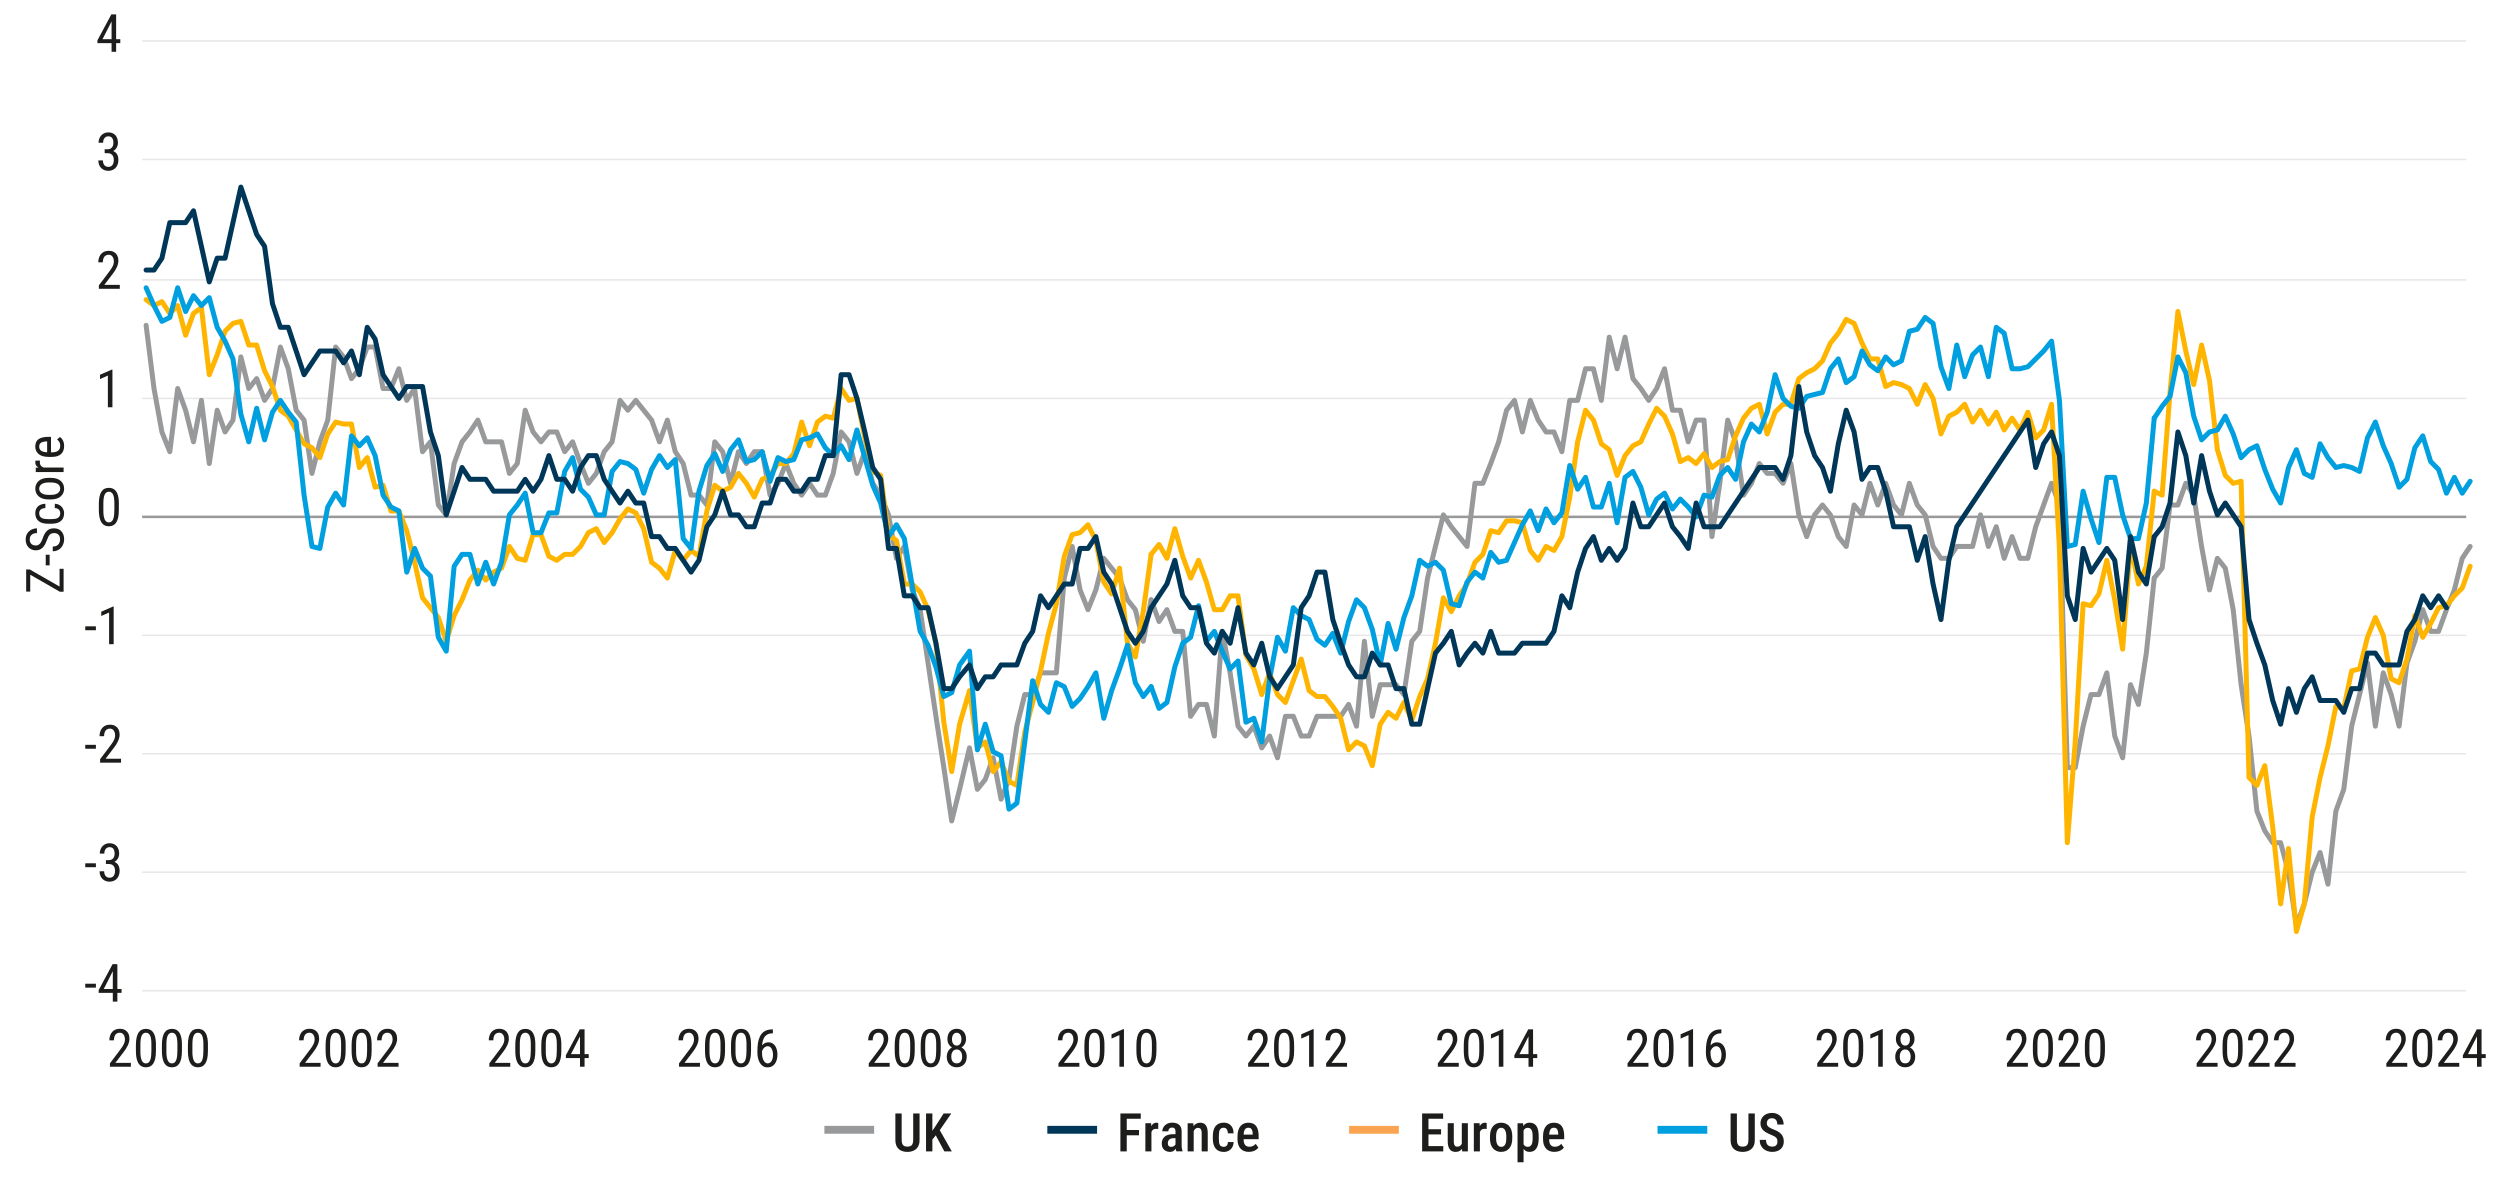 <?xml version="1.0" encoding="UTF-8"?> <svg xmlns="http://www.w3.org/2000/svg" id="Layer_1" viewBox="0 0 750 355"><defs><style> .cls-1 { fill: #b2b2b2; stroke: #999; stroke-width: .74px; } .cls-1, .cls-2, .cls-3, .cls-4, .cls-5, .cls-6 { stroke-linejoin: round; } .cls-2 { stroke: #97999b; } .cls-2, .cls-3, .cls-4, .cls-5 { stroke-linecap: round; stroke-width: 1.5px; } .cls-2, .cls-3, .cls-4, .cls-5, .cls-6 { fill: none; } .cls-3 { stroke: #009fdf; } .cls-4 { stroke: #ffb500; } .cls-7 { fill: #1d1d1b; } .cls-5 { stroke: #003758; } .cls-8 { fill: #97999b; } .cls-9 { fill: #003758; } .cls-6 { opacity: .3; stroke: #b2b2b2; stroke-width: .49px; } .cls-10 { fill: #009fdf; } .cls-11 { fill: #faa451; } </style></defs><path class="cls-6" d="M42.64,12.3h697.22M42.64,47.84h697.22M42.64,83.97h697.22M42.64,119.52h697.22M42.64,190.6h697.22M42.64,226.14h697.22M42.64,261.68h697.22M42.64,297.22h697.22"></path><line class="cls-1" x1="42.64" y1="155.06" x2="739.86" y2="155.06"></line><g><polyline class="cls-2" points="43.83 97.6 46.2 116.55 48.57 129.59 50.94 135.51 53.31 116.55 55.68 123.07 58.05 132.55 60.42 120.11 62.78 139.06 65.15 123.07 67.52 129.59 69.89 126.03 72.26 107.08 74.63 116.55 77 113.59 79.37 120.11 81.74 116.55 84.11 104.11 86.48 110.63 88.85 123.07 91.22 126.03 93.59 142.02 95.96 132.55 98.33 126.03 100.7 104.11 103.07 107.08 105.44 113.59 107.8 110.63 110.17 104.11 112.54 104.11 114.91 116.55 117.28 116.55 119.65 110.63 122.02 120.11 124.39 116.55 126.76 135.51 129.13 132.55 131.5 151.5 133.87 154.46 136.24 139.06 138.61 132.55 140.98 129.59 143.35 126.03 145.72 132.55 148.09 132.55 150.45 132.55 152.82 142.02 155.19 139.06 157.56 123.07 159.93 129.59 162.3 132.55 164.67 129.59 167.04 129.59 169.41 135.51 171.78 132.55 174.15 139.06 176.52 144.99 178.89 142.02 181.26 135.51 183.63 132.55 186 120.11 188.37 123.07 190.74 120.11 193.11 123.07 195.47 126.03 197.84 132.55 200.21 126.03 202.58 135.51 204.95 139.06 207.32 148.54 209.69 148.54 212.06 151.5 214.43 132.55 216.8 135.51 219.17 144.99 221.54 135.51 223.91 139.06 226.28 135.51 228.65 135.51 231.02 148.54 233.39 144.99 235.76 139.06 238.13 144.99 240.49 148.54 242.86 144.99 245.23 148.54 247.6 148.54 249.97 142.02 252.34 129.59 254.71 132.55 257.08 142.02 259.45 135.51 261.82 144.99 264.19 148.54 266.56 154.46 268.93 167.5 271.3 163.94 273.67 176.97 276.04 182.9 278.41 198.89 280.78 214.89 283.15 230.29 285.51 246.28 287.88 236.8 290.85 224.36 293.22 236.8 295.58 233.84 297.95 227.33 300.32 239.77 302.69 233.84 305.06 217.85 307.43 208.37 309.8 208.37 312.17 201.85 314.54 201.85 316.91 201.85 319.28 173.42 321.65 163.94 324.02 176.97 326.39 182.9 328.76 176.97 331.13 167.5 333.5 170.46 335.87 173.42 338.24 179.94 340.6 182.9 342.97 192.38 345.34 179.94"></polyline><polyline class="cls-2" points="345.34 179.94 347.71 186.45 350.08 182.9 352.45 189.41 354.82 189.41 357.19 214.89 359.56 211.33 361.93 211.33 364.3 220.81 366.67 189.41 369.04 201.85 371.41 217.85 373.78 220.81 376.15 217.85 378.52 224.36 380.89 220.81 383.25 227.33 385.62 214.89 387.99 214.89 390.36 220.81 392.73 220.81 395.1 214.89 397.47 214.89 399.84 214.89 402.21 214.89 404.58 211.33 406.95 217.85 409.32 192.38 411.69 214.89 414.06 205.41 416.43 205.41 418.8 205.41 421.17 208.37 423.54 192.38 425.91 189.41 428.27 173.42 430.64 163.94 433.01 154.46 435.38 158.02 437.75 160.98 440.12 163.94 442.49 144.99 444.86 144.99 447.23 139.06 449.6 132.55 451.97 123.07 454.34 120.11 456.71 129.59 459.08 120.11 461.45 126.03 463.82 129.59 466.19 129.59 468.56 135.51 470.93 120.11 473.29 120.11 475.66 110.63 478.03 110.63 480.4 120.11 482.77 101.15 485.14 110.63 487.51 101.15 489.88 113.59 492.25 116.55 494.62 120.11 496.99 116.55 499.36 110.63 501.73 123.07 504.1 123.07 506.47 132.55 508.84 126.03 511.21 126.03 513.58 160.98 515.94 144.99 518.31 126.03 520.68 132.55 523.05 148.54 525.42 144.99 527.79 139.06 530.16 142.02 532.53 142.02 534.9 144.99 537.27 139.06 539.64 154.46 542.01 160.98 544.38 154.46 546.75 151.5 549.12 154.46 551.49 160.98 553.86 163.94 556.23 151.5 558.6 154.46 560.96 144.99 563.33 151.5 565.7 144.99 568.07 151.5 570.44 154.46 572.81 144.99 575.18 151.5 577.55 154.46 579.92 163.94 582.29 167.5 584.66 167.5 587.03 163.94 589.4 163.94 591.77 163.94 594.14 154.46 596.51 163.94 598.88 158.02 601.25 167.5 603.62 160.98 605.98 167.5 608.35 167.5 610.72 158.02 613.09 151.5 615.46 144.99 617.83 151.5 620.2 230.29 622.57 230.29 624.94 217.85 627.31 208.37 629.68 208.37 632.05 201.85 634.42 220.81 636.79 227.33 639.16 205.41 641.53 211.33 643.9 195.93 646.27 173.42"></polyline><polyline class="cls-2" points="646.27 173.42 648.64 170.46 651 151.5 653.37 151.5 655.74 144.99 658.11 148.54 660.48 163.94 662.85 176.97 665.22 167.5 667.59 170.46 669.96 182.9 672.33 205.41 674.7 220.81 677.07 243.32 679.44 249.24 681.81 252.8 684.18 252.8 686.55 261.68 688.92 277.68 691.29 271.16 693.65 261.68 696.02 255.76 698.39 265.24 700.76 243.32 703.13 236.8 705.5 217.85 707.87 208.37 710.24 198.89 712.61 217.85 714.98 201.85 717.35 208.37 719.72 217.85 722.09 198.89 724.46 192.38 726.83 182.9 729.2 189.41 731.57 189.41 733.94 182.9 736.31 176.97 738.67 167.5 741.04 163.94"></polyline></g><g><polyline class="cls-4" points="43.83 89.9 46.2 91.67 48.57 90.49 50.94 94.04 53.31 91.67 55.68 100.56 58.05 94.04 60.42 92.27 62.78 112.41 65.15 106.48 67.52 99.37 69.89 97.01 72.26 96.41 74.63 103.52 77 103.52 79.37 111.22 81.74 115.96 84.11 123.07 86.48 124.85 88.85 128.99 91.22 133.14 93.59 134.32 95.96 137.29 98.33 130.18 100.7 126.62 103.07 127.22 105.44 127.22 107.8 140.25 110.17 137.29 112.54 146.17 114.91 145.58 117.28 153.28 119.65 153.28 122.02 159.2 124.39 168.68 126.76 179.34 129.13 182.31 131.5 185.27 133.87 192.38 136.24 184.68 138.61 179.94 140.98 174.01 143.35 171.05 145.72 174.01 148.09 171.64 150.45 170.46 152.82 163.94 155.19 167.5 157.56 168.09 159.93 160.39 162.3 160.39 164.67 166.9 167.04 168.09 169.41 166.31 171.78 166.31 174.15 163.94 176.52 159.8 178.89 158.61 181.26 162.76 183.63 159.8 186 155.65 188.37 152.69 190.74 153.87 193.11 158.61 195.47 168.68 197.84 170.46 200.21 173.42 202.58 165.13 204.95 168.09 207.32 165.13 209.69 166.9 212.06 153.28 214.43 145.58 216.8 147.36 219.17 146.17 221.54 142.02 223.91 144.99 226.28 149.13 228.65 143.8 231.02 142.62 233.39 139.06 235.76 139.06 238.13 136.1 240.49 126.62 242.86 133.73 245.23 126.62 247.6 124.85 249.97 125.44 252.34 116.55 254.71 120.11 257.08 119.52 259.45 131.36 261.82 141.43 264.19 142.62 266.56 160.39 268.93 162.17 271.3 175.2 273.67 175.2 276.04 177.57 278.41 182.9 280.78 192.97 283.15 216.66 285.51 231.47 287.88 217.26 290.85 207.19 293.22 224.36 295.58 222.59 297.95 231.47 300.32 228.51 302.69 234.43 305.06 235.62 307.43 219.62 309.8 210.74 312.17 201.26 314.54 190.01 316.91 181.12 319.28 166.9 321.65 160.39 324.02 159.8 326.39 157.43 328.76 162.17 331.13 174.61 333.5 178.16 335.87 170.46 338.24 192.97 340.6 197.11 342.97 183.49 345.34 166.31"></polyline><polyline class="cls-4" points="345.34 166.31 347.71 163.35 350.08 167.5 352.45 158.61 354.82 166.9 357.19 173.42 359.56 168.09 361.93 174.61 364.3 182.9 366.67 182.9 369.04 178.75 371.41 178.75 373.78 196.52 376.15 200.67 378.52 208.37 380.89 201.85 383.25 208.37 385.62 210.74 387.99 204.22 390.36 197.71 392.73 207.19 395.1 208.96 397.47 208.96 399.84 211.92 402.21 215.48 404.58 224.96 406.95 222.59 409.32 223.77 411.69 229.7 414.06 217.26 416.43 213.7 418.8 215.48 421.17 210.74 423.54 216.07 425.91 208.96 428.27 203.63 430.64 192.97 433.01 179.34 435.38 183.49 437.75 178.75 440.12 175.2 442.49 168.68 444.86 166.31 447.23 159.2 449.6 159.8 451.97 156.24 454.34 156.24 456.71 156.83 459.08 165.13 461.45 168.09 463.82 163.94 466.19 165.13 468.56 160.98 470.93 149.13 473.29 132.55 475.66 123.07 478.03 126.03 480.4 133.14 482.77 134.92 485.14 142.62 487.51 136.69 489.88 133.73 492.25 132.55 494.62 127.22 496.99 122.48 499.36 124.85 501.73 130.18 504.1 138.47 506.47 137.29 508.84 139.06 511.21 136.1 513.58 140.25 515.94 138.47 518.31 137.88 520.68 130.77 523.05 125.44 525.42 122.48 527.79 121.29 530.16 130.18 532.53 123.66 534.9 121.29 537.27 121.29 539.64 113.59 542.01 111.81 544.38 110.63 546.75 108.26 549.12 102.93 551.49 99.97 553.86 95.82 556.23 97.01 558.6 102.93 560.96 107.67 563.33 107.67 565.7 115.96 568.07 114.78 570.44 115.37 572.81 116.55 575.18 121.29 577.55 115.37 579.92 119.52 582.29 130.18 584.66 124.85 587.03 123.66 589.4 121.29 591.77 126.62 594.14 123.07 596.51 127.22 598.88 123.66 601.25 128.99 603.62 125.44 605.98 128.99 608.35 123.66 610.72 131.36 613.09 128.99 615.46 121.29 617.83 164.53 620.2 252.8 622.57 222.59 624.94 181.12 627.31 181.71 629.68 178.16 632.05 168.09 634.42 179.94 636.79 194.75 639.16 163.35 641.53 175.2 643.9 169.87 646.27 147.36"></polyline><polyline class="cls-4" points="646.27 147.36 648.64 148.54 651 117.74 653.37 93.45 655.74 105.3 658.11 115.37 660.48 103.52 662.85 114.18 665.22 134.92 667.59 142.62 669.96 144.99 672.33 144.39 674.7 233.25 677.07 235.62 679.44 229.7 681.81 248.06 684.18 271.16 686.55 254.57 688.92 279.45 691.29 271.16 693.65 245.1 696.02 233.25 698.39 223.77 700.76 211.92 703.13 212.52 705.5 201.26 707.87 200.67 710.24 191.19 712.61 185.27 714.98 190.6 717.35 203.63 719.72 204.82 722.09 197.71 724.46 184.68 726.83 191.19 729.2 187.04 731.57 182.31 733.94 181.71 736.31 178.75 738.67 176.38 741.04 169.87"></polyline></g><g><polyline class="cls-3" points="43.83 86.34 46.2 91.67 48.57 96.41 50.94 95.23 53.31 86.34 55.68 93.45 58.05 88.71 60.42 91.67 62.78 89.3 65.15 98.19 67.52 102.34 69.89 107.67 72.26 124.25 74.63 132.55 77 122.48 79.37 131.95 81.74 123.66 84.11 120.11 86.48 123.66 88.85 126.62 91.22 148.54 93.59 163.94 95.96 164.53 98.33 152.1 100.7 147.95 103.07 151.5 105.44 130.77 107.8 133.73 110.17 131.36 112.54 136.69 114.91 148.54 117.28 152.1 119.65 153.28 122.02 171.64 124.39 164.53 126.76 170.46 129.13 172.83 131.5 191.19 133.87 195.34 136.24 169.87 138.61 166.31 140.98 166.31 143.35 175.2 145.72 168.68 148.09 175.2 150.45 168.68 152.82 154.46 155.19 151.5 157.56 147.95 159.93 159.8 162.3 159.8 164.67 153.87 167.04 153.87 169.41 141.43 171.78 137.29 174.15 146.76 176.52 149.13 178.89 154.46 181.26 154.46 183.63 141.43 186 138.47 188.37 139.06 190.74 140.84 193.11 147.95 195.47 140.84 197.84 136.69 200.21 140.25 202.58 137.88 204.95 161.57 207.32 164.53 209.69 147.36 212.06 139.66 214.43 136.1 216.8 141.43 219.17 134.92 221.54 131.95 223.91 138.47 226.28 137.88 228.65 135.51 231.02 144.39 233.39 137.29 235.76 138.47 238.13 137.88 240.49 131.95 242.86 131.36 245.23 130.18 247.6 134.32 249.97 136.69 252.34 133.73 254.71 137.88 257.08 128.99 259.45 137.29 261.82 145.58 264.19 150.91 266.56 160.98 268.93 157.43 271.3 161.57 273.67 175.79 276.04 189.41 278.41 193.56 280.78 200.08 283.15 208.96 285.51 207.78 287.88 199.48 290.85 195.34 293.22 224.96 295.58 217.26 297.95 225.55 300.32 226.73 302.69 242.73 305.06 240.95 307.43 222.59 309.8 204.22 312.17 211.33 314.54 213.7 316.91 204.82 319.28 206 321.65 211.92 324.02 209.55 326.39 206 328.76 201.85 331.13 215.48 333.5 207.19 335.87 200.67 338.24 193.56 340.6 204.82 342.97 208.96 345.34 206"></polyline><polyline class="cls-3" points="345.34 206 347.71 212.52 350.08 210.74 352.45 200.08 354.82 192.97 357.19 191.19 359.56 181.71 361.93 192.38 364.3 189.41 366.67 195.34 369.04 200.67 371.41 198.3 373.78 216.66 376.15 215.48 378.52 222.59 380.89 203.63 383.25 191.19 385.62 195.34 387.99 182.31 390.36 184.68 392.73 185.86 395.1 191.78 397.47 193.56 399.84 190.01 402.21 195.93 404.58 186.45 406.95 179.94 409.32 182.31 411.69 188.82 414.06 199.48 416.43 187.04 418.8 194.75 421.17 185.27 423.54 178.75 425.91 168.09 428.27 169.87 430.64 168.68 433.01 171.05 435.38 181.12 437.75 181.71 440.12 174.61 442.49 171.64 444.86 173.42 447.23 165.72 449.6 168.68 451.97 168.09 454.34 162.76 456.71 157.43 459.08 153.28 461.45 159.2 463.82 152.69 466.19 156.83 468.56 153.87 470.93 139.66 473.29 146.76 475.66 143.21 478.03 152.1 480.4 152.1 482.77 144.99 485.14 156.83 487.51 143.21 489.88 141.43 492.25 146.17 494.62 154.46 496.99 149.73 499.36 147.95 501.73 152.69 504.1 149.73 506.47 152.1 508.84 155.06 511.21 148.54 513.58 149.13 515.94 142.62 518.31 140.25 520.68 143.8 523.05 132.55 525.42 127.22 527.79 129.59 530.16 123.66 532.53 112.41 534.9 119.52 537.27 121.88 539.64 122.48 542.01 118.92 544.38 118.33 546.75 117.74 549.12 110.63 551.49 107.67 553.86 114.78 556.23 113 558.6 105.3 560.96 109.44 563.33 111.22 565.7 107.08 568.07 109.44 570.44 108.26 572.81 99.37 575.18 98.78 577.55 95.23 579.92 97.01 582.29 110.04 584.66 116.55 587.03 103.52 589.4 113 591.77 106.48 594.14 104.11 596.51 113 598.88 98.19 601.25 99.97 603.62 110.63 605.98 110.63 608.35 110.04 610.72 107.67 613.09 105.3 615.46 102.34 617.83 120.11 620.2 163.94 622.57 163.35 624.94 147.36 627.31 155.65 629.68 162.76 632.05 143.21 634.42 143.21 636.79 154.46 639.16 161.57 641.53 161.57 643.9 150.91 646.27 125.44"></polyline><polyline class="cls-3" points="646.27 125.44 648.64 121.88 651 118.92 653.37 107.08 655.74 111.81 658.11 124.85 660.48 131.95 662.85 129.59 665.22 128.99 667.59 124.85 669.96 130.18 672.33 137.29 674.7 134.92 677.07 133.73 679.44 140.84 681.81 146.76 684.18 150.91 686.55 140.25 688.92 134.92 691.29 142.02 693.65 143.21 696.02 133.14 698.39 137.29 700.76 140.25 703.13 139.66 705.5 140.25 707.87 141.43 710.24 131.36 712.61 126.62 714.98 133.73 717.35 139.06 719.72 146.17 722.09 143.8 724.46 134.32 726.83 130.77 729.2 138.47 731.57 140.84 733.94 147.95 736.31 143.21 738.67 147.95 741.04 144.39"></polyline></g><g><polyline class="cls-5" points="43.83 81.01 46.2 81.01 48.57 77.46 50.94 66.79 53.31 66.79 55.68 66.79 58.05 63.24 60.42 73.9 62.78 84.57 65.15 77.46 67.52 77.46 69.89 66.79 72.26 56.13 74.63 63.24 77 70.35 79.37 73.9 81.74 91.08 84.11 98.19 86.48 98.19 88.85 105.3 91.22 112.41 93.59 108.85 95.96 105.3 98.33 105.3 100.7 105.3 103.07 108.85 105.44 105.3 107.8 112.41 110.17 98.19 112.54 101.74 114.91 112.41 117.28 115.96 119.65 119.52 122.02 115.96 124.39 115.96 126.76 115.96 129.13 129.59 131.5 136.69 133.87 154.46 136.24 147.36 138.61 140.25 140.98 143.8 143.35 143.8 145.72 143.8 148.09 147.36 150.45 147.36 152.82 147.36 155.19 147.36 157.56 143.8 159.93 147.36 162.3 143.8 164.67 136.69 167.04 143.8 169.41 143.8 171.78 147.36 174.15 140.25 176.52 136.69 178.89 136.69 181.26 143.8 183.63 147.36 186 150.91 188.37 147.36 190.74 150.91 193.11 150.91 195.47 160.98 197.84 160.98 200.21 164.53 202.58 164.53 204.95 168.09 207.32 171.64 209.69 168.09 212.06 158.02 214.43 154.46 216.8 147.36 219.17 154.46 221.54 154.46 223.91 158.02 226.28 158.02 228.65 150.91 231.02 150.91 233.39 143.8 235.76 143.8 238.13 147.36 240.49 147.36 242.86 143.8 245.23 143.8 247.6 136.69 249.97 136.69 252.34 112.41 254.71 112.41 257.08 119.52 259.45 129.59 261.82 140.25 264.19 143.8 266.56 164.53 268.93 164.53 271.3 178.75 273.67 178.75 276.04 182.31 278.41 182.31 280.78 192.97 283.15 206.59 285.51 206.59 287.88 203.04 290.85 199.48 293.22 206.59 295.58 203.04 297.95 203.04 300.32 199.48 302.69 199.48 305.06 199.48 307.43 192.97 309.8 189.41 312.17 178.75 314.54 182.31 316.91 178.75 319.28 175.2 321.65 175.2 324.02 164.53 326.39 164.53 328.76 160.98 331.13 171.64 333.5 175.2 335.87 182.31 338.24 189.41 340.6 192.97 342.97 189.41 345.34 182.31"></polyline><polyline class="cls-5" points="345.34 182.31 347.71 178.75 350.08 175.2 352.45 168.09 354.82 178.75 357.19 182.31 359.56 182.31 361.93 192.97 364.3 195.93 366.67 189.41 369.04 192.97 371.41 182.31 373.78 195.93 376.15 199.48 378.52 192.97 380.89 203.04 383.25 206.59 385.62 203.04 387.99 199.48 390.36 182.31 392.73 178.75 395.1 171.64 397.47 171.64 399.84 185.86 402.21 192.97 404.58 199.48 406.95 203.04 409.32 203.04 411.69 195.93 414.06 199.48 416.43 199.48 418.8 206.59 421.17 206.59 423.54 217.26 425.91 217.26 428.27 206.59 430.64 195.93 433.01 192.97 435.38 189.41 437.75 199.48 440.12 195.93 442.49 192.97 444.86 195.93 447.23 189.41 449.6 195.93 451.97 195.93 454.34 195.93 456.71 192.97 459.08 192.97 461.45 192.97 463.82 192.97 466.19 189.41 468.56 178.75 470.93 182.31 473.29 171.64 475.66 164.53 478.03 160.98 480.4 168.09 482.77 164.53 485.14 168.09 487.51 164.53 489.88 150.91 492.25 158.02 494.62 158.02 496.99 154.46 499.36 150.91 501.73 158.02 504.1 160.98 506.47 164.53 508.84 150.91 511.21 158.02 513.58 158.02 515.94 158.02 518.31 154.46 520.68 150.91 523.05 147.36 525.42 143.8 527.79 140.25 530.16 140.25 532.53 140.25 534.9 143.8 537.27 136.69 539.64 115.96 542.01 129.59 544.38 136.69 546.75 140.25 549.12 147.36 551.49 133.14 553.86 123.07 556.23 129.59 558.6 143.8 560.96 140.25 563.33 140.25 565.7 147.36 568.07 158.02 570.44 158.02 572.81 158.02 575.18 168.09 577.55 160.98 579.92 175.2 582.29 185.86 584.66 168.09 587.03 158.02 589.4 154.46 591.77 150.91 594.14 147.36 596.51 143.8 598.88 140.25 601.25 136.69 603.62 133.14 605.98 129.59 608.35 126.03 610.72 140.25 613.09 133.14 615.46 129.59 617.83 136.69 620.2 178.75 622.57 185.86 624.94 164.53 627.31 171.64 629.68 168.09 632.05 164.53 634.42 168.09 636.79 185.86 639.16 160.98 641.53 171.64 643.9 175.2 646.27 160.98"></polyline><polyline class="cls-5" points="646.27 160.98 648.64 158.02 651 150.91 653.37 129.59 655.74 136.69 658.11 150.91 660.48 136.69 662.85 147.36 665.22 154.46 667.59 150.91 669.96 154.46 672.33 158.02 674.7 185.86 677.07 192.97 679.44 199.48 681.81 210.15 684.18 217.26 686.55 206.59 688.92 213.7 691.29 206.59 693.65 203.04 696.02 210.15 698.39 210.15 700.76 210.15 703.13 213.7 705.5 206.59 707.87 206.59 710.24 195.93 712.61 195.93 714.98 199.48 717.35 199.48 719.72 199.48 722.09 189.41 724.46 185.86 726.83 178.75 729.2 182.31 731.57 178.75 733.94 182.31"></polyline></g><g><path class="cls-7" d="M28.77,295.12v1.17h-3.19v-1.17h3.19Z"></path><path class="cls-7" d="M36.46,296.7v1.17h-6.86v-.84l4.17-7.78h1.1l-1.1,2.25-2.65,5.2h5.35ZM35.21,289.25v11.23h-1.37v-11.23h1.37Z"></path></g><g><path class="cls-7" d="M28.77,258.99v1.17h-3.19v-1.17h3.19Z"></path><path class="cls-7" d="M31.78,259.2v-.86h1.08c.63,0,1.14.08,1.53.25.4.17.7.4.92.68.22.28.37.59.45.93s.13.67.13,1.01c0,.52-.08.99-.23,1.4-.15.41-.37.75-.64,1.03-.28.28-.6.5-.96.64-.37.14-.76.22-1.2.22s-.81-.07-1.17-.21c-.36-.14-.68-.34-.95-.61-.27-.26-.48-.59-.64-.98-.15-.39-.23-.83-.23-1.33h1.37c0,.39.06.73.19,1.03.13.29.31.52.56.68.24.16.53.24.87.24s.63-.08.88-.23c.25-.15.44-.38.57-.69.14-.31.2-.7.2-1.16s-.08-.85-.23-1.15c-.15-.3-.37-.52-.64-.67-.28-.15-.61-.22-1-.22h-.88ZM31.78,258.03h.88c.39,0,.71-.08.97-.25.26-.17.45-.4.57-.69.13-.29.19-.62.19-.98,0-.43-.06-.79-.17-1.09-.11-.29-.28-.51-.51-.66-.22-.15-.5-.22-.84-.22-.32,0-.6.08-.83.24-.24.16-.42.38-.55.67s-.19.63-.19,1.02h-1.36c0-.57.12-1.09.36-1.56.24-.47.58-.84,1.02-1.12.44-.28.96-.42,1.55-.42s1.07.12,1.5.36c.43.24.77.59,1.01,1.06.24.47.37,1.06.37,1.75,0,.28-.05.58-.16.91s-.27.62-.5.9c-.23.28-.53.5-.89.68-.37.18-.82.27-1.35.27h-1.08v-.86Z"></path></g><g><path class="cls-7" d="M28.77,223.45v1.17h-3.19v-1.17h3.19Z"></path><path class="cls-7" d="M36.31,227.63v1.17h-6.28v-1.03l3.09-4.1c.38-.5.67-.93.87-1.28s.34-.67.42-.95.12-.57.12-.86c0-.37-.06-.71-.18-1.01-.12-.3-.29-.54-.52-.72s-.5-.27-.82-.27c-.42,0-.76.1-1.02.29-.27.19-.46.46-.58.81-.12.34-.19.74-.19,1.19h-1.36c0-.63.12-1.21.35-1.74.23-.52.58-.94,1.05-1.25s1.05-.47,1.75-.47c.6,0,1.12.12,1.55.37.43.25.76.6.99,1.05.23.45.34.98.34,1.58,0,.33-.05.66-.14,1s-.21.67-.37,1.01c-.16.33-.34.66-.55.99-.21.32-.44.64-.68.96l-2.49,3.26h4.64Z"></path></g><g><path class="cls-7" d="M28.77,187.9v1.17h-3.19v-1.17h3.19Z"></path><path class="cls-7" d="M34.1,181.97v11.29h-1.37v-9.51l-2.36,1.05v-1.29l3.52-1.54h.21Z"></path></g><path class="cls-7" d="M35.66,151.21v1.71c0,.92-.07,1.7-.21,2.33-.14.63-.34,1.14-.6,1.53-.26.39-.58.66-.94.84-.37.17-.78.26-1.24.26-.36,0-.7-.05-1.01-.16s-.59-.28-.84-.52c-.25-.24-.46-.55-.63-.94s-.31-.85-.4-1.4c-.09-.55-.14-1.19-.14-1.93v-1.71c0-.92.07-1.69.22-2.31.14-.62.35-1.12.61-1.5.27-.38.58-.65.95-.81s.78-.25,1.23-.25c.36,0,.7.05,1.01.16.31.11.59.27.83.5.24.23.45.53.63.91s.31.84.4,1.38c.09.54.14,1.19.14,1.92ZM34.31,153.16v-2.18c0-.5-.02-.95-.07-1.33-.05-.38-.11-.71-.2-.98-.09-.27-.2-.49-.34-.66-.13-.17-.29-.29-.46-.37s-.37-.12-.58-.12c-.26,0-.5.06-.7.19s-.38.33-.52.6c-.14.27-.25.63-.32,1.07-.07.44-.11.98-.11,1.61v2.18c0,.5.02.95.07,1.33s.12.72.21,1c.09.28.2.51.34.69s.29.31.46.4c.17.08.36.13.57.13.27,0,.51-.07.71-.2.2-.13.37-.34.51-.63s.24-.65.31-1.1c.07-.45.1-.99.1-1.62Z"></path><path class="cls-7" d="M33.73,110.89v11.29h-1.37v-9.51l-2.36,1.05v-1.29l3.52-1.54h.21Z"></path><path class="cls-7" d="M35.94,85.47v1.17h-6.28v-1.03l3.09-4.1c.38-.5.67-.93.87-1.28s.34-.67.42-.95.12-.57.12-.86c0-.37-.06-.71-.18-1.01-.12-.3-.29-.54-.52-.72s-.5-.27-.82-.27c-.42,0-.76.1-1.02.29-.27.19-.46.46-.58.81-.12.34-.19.74-.19,1.19h-1.36c0-.63.12-1.21.35-1.74.23-.52.58-.94,1.05-1.25s1.05-.47,1.75-.47c.6,0,1.12.12,1.55.37.43.25.76.6.99,1.05.23.45.34.98.34,1.58,0,.33-.05.66-.14,1s-.21.67-.37,1.01c-.16.33-.34.66-.55.99-.21.32-.44.64-.68.96l-2.49,3.26h4.64Z"></path><path class="cls-7" d="M31.41,45.95v-.86h1.08c.63,0,1.14.08,1.53.25.4.17.7.4.92.68.22.28.37.59.45.93s.13.67.13,1.01c0,.52-.08.99-.23,1.4-.15.41-.37.75-.64,1.03-.28.28-.6.5-.96.64-.37.14-.76.22-1.2.22s-.81-.07-1.17-.21c-.36-.14-.68-.34-.95-.61-.27-.26-.48-.59-.64-.98-.15-.39-.23-.83-.23-1.33h1.37c0,.39.06.73.19,1.03.13.29.31.52.56.68.24.16.53.24.87.24s.63-.08.88-.23c.25-.15.44-.38.57-.69.14-.31.2-.7.2-1.16s-.08-.85-.23-1.15c-.15-.3-.37-.52-.64-.67-.28-.15-.61-.22-1-.22h-.88ZM31.41,44.78h.88c.39,0,.71-.08.97-.25.26-.17.45-.4.57-.69.13-.29.19-.62.19-.98,0-.43-.06-.79-.17-1.09-.11-.29-.28-.51-.51-.66-.22-.15-.5-.22-.84-.22-.32,0-.6.08-.83.24-.24.16-.42.38-.55.67s-.19.63-.19,1.02h-1.36c0-.57.12-1.09.36-1.56.24-.47.58-.84,1.02-1.12.44-.28.96-.42,1.55-.42s1.07.12,1.5.36c.43.24.77.59,1.01,1.06.24.47.37,1.06.37,1.75,0,.28-.05.58-.16.91s-.27.62-.5.9c-.23.28-.53.5-.89.68-.37.18-.82.27-1.35.27h-1.08v-.86Z"></path><path class="cls-7" d="M36.09,11.77v1.17h-6.86v-.84l4.17-7.78h1.1l-1.1,2.25-2.65,5.2h5.35ZM34.84,4.32v11.23h-1.37V4.32h1.37Z"></path><g><path class="cls-7" d="M39.26,318.86v1.17h-6.28v-1.03l3.09-4.1c.38-.5.67-.93.87-1.28s.34-.67.42-.95.12-.57.12-.86c0-.37-.06-.71-.18-1.01-.12-.3-.29-.54-.52-.72s-.5-.27-.82-.27c-.42,0-.76.1-1.02.29-.27.19-.46.46-.58.81-.12.34-.19.74-.19,1.19h-1.36c0-.63.12-1.21.35-1.74.23-.52.58-.94,1.05-1.25s1.05-.47,1.75-.47c.6,0,1.12.12,1.55.37.43.25.76.6.99,1.05.23.45.34.98.34,1.58,0,.33-.05.66-.14,1s-.21.67-.37,1.01c-.16.33-.34.66-.55.99-.21.32-.44.64-.68.96l-2.49,3.26h4.64Z"></path><path class="cls-7" d="M46.78,313.52v1.71c0,.92-.07,1.7-.21,2.33-.14.63-.34,1.14-.6,1.53-.26.39-.58.66-.94.84-.37.17-.78.26-1.24.26-.36,0-.7-.05-1.01-.16s-.59-.28-.84-.52c-.25-.24-.46-.55-.63-.94s-.31-.85-.4-1.4c-.09-.55-.14-1.19-.14-1.93v-1.71c0-.92.07-1.69.22-2.31.14-.62.35-1.12.61-1.5.27-.38.58-.65.95-.81s.78-.25,1.23-.25c.36,0,.7.05,1.01.16.31.11.59.27.83.5.24.23.45.53.63.91s.31.84.4,1.38c.09.54.14,1.19.14,1.92ZM45.42,315.46v-2.18c0-.5-.02-.95-.07-1.33-.05-.38-.11-.71-.2-.98-.09-.27-.2-.49-.34-.66-.13-.17-.29-.29-.46-.37s-.37-.12-.58-.12c-.26,0-.5.06-.7.19s-.38.33-.52.6c-.14.27-.25.63-.32,1.07-.07.44-.11.98-.11,1.61v2.18c0,.5.02.95.07,1.33s.12.72.21,1c.09.28.2.51.34.69s.29.31.46.4c.17.08.36.13.57.13.27,0,.51-.07.71-.2.2-.13.37-.34.51-.63s.24-.65.31-1.1c.07-.45.1-.99.1-1.62Z"></path><path class="cls-7" d="M54.58,313.52v1.71c0,.92-.07,1.7-.21,2.33-.14.63-.34,1.14-.6,1.53-.26.39-.58.66-.94.84-.37.17-.78.26-1.24.26-.36,0-.7-.05-1.01-.16s-.59-.28-.84-.52c-.25-.24-.46-.55-.63-.94s-.31-.85-.4-1.4c-.09-.55-.14-1.19-.14-1.93v-1.71c0-.92.07-1.69.22-2.31.14-.62.35-1.12.61-1.5.27-.38.58-.65.95-.81s.78-.25,1.23-.25c.36,0,.7.05,1.01.16.31.11.59.27.83.5.24.23.45.53.63.91s.31.84.4,1.38c.09.54.14,1.19.14,1.92ZM53.22,315.46v-2.18c0-.5-.02-.95-.07-1.33-.05-.38-.11-.71-.2-.98-.09-.27-.2-.49-.34-.66-.13-.17-.29-.29-.46-.37s-.37-.12-.58-.12c-.26,0-.5.06-.7.19s-.38.33-.52.6c-.14.27-.25.63-.32,1.07-.07.44-.11.98-.11,1.61v2.18c0,.5.02.95.07,1.33s.12.72.21,1c.09.28.2.51.34.69s.29.31.46.4c.17.08.36.13.57.13.27,0,.51-.07.71-.2.2-.13.37-.34.51-.63s.24-.65.31-1.1c.07-.45.1-.99.1-1.62Z"></path><path class="cls-7" d="M62.38,313.52v1.71c0,.92-.07,1.7-.21,2.33-.14.63-.34,1.14-.6,1.53-.26.39-.58.66-.94.84-.37.17-.78.26-1.24.26-.36,0-.7-.05-1.01-.16s-.59-.28-.84-.52c-.25-.24-.46-.55-.63-.94s-.31-.85-.4-1.4c-.09-.55-.14-1.19-.14-1.93v-1.71c0-.92.07-1.69.22-2.31.14-.62.35-1.12.61-1.5.27-.38.58-.65.95-.81s.78-.25,1.23-.25c.36,0,.7.05,1.01.16.31.11.59.27.83.5.24.23.45.53.63.91s.31.84.4,1.38c.09.54.14,1.19.14,1.92ZM61.02,315.46v-2.18c0-.5-.02-.95-.07-1.33-.05-.38-.11-.71-.2-.98-.09-.27-.2-.49-.34-.66-.13-.17-.29-.29-.46-.37s-.37-.12-.58-.12c-.26,0-.5.06-.7.19s-.38.33-.52.6c-.14.27-.25.63-.32,1.07-.07.44-.11.98-.11,1.61v2.18c0,.5.02.95.07,1.33s.12.72.21,1c.09.28.2.51.34.69s.29.31.46.4c.17.08.36.13.57.13.27,0,.51-.07.71-.2.2-.13.37-.34.51-.63s.24-.65.31-1.1c.07-.45.1-.99.1-1.62Z"></path></g><g><path class="cls-7" d="M96.17,318.86v1.17h-6.28v-1.03l3.09-4.1c.38-.5.67-.93.87-1.28s.34-.67.42-.95.12-.57.12-.86c0-.37-.06-.71-.18-1.01-.12-.3-.29-.54-.52-.72s-.5-.27-.82-.27c-.42,0-.76.1-1.02.29-.27.19-.46.46-.58.81-.12.34-.19.74-.19,1.19h-1.36c0-.63.12-1.21.35-1.74.23-.52.58-.94,1.05-1.25s1.05-.47,1.75-.47c.6,0,1.12.12,1.55.37.43.25.76.6.99,1.05.23.45.34.98.34,1.58,0,.33-.05.66-.14,1s-.21.67-.37,1.01c-.16.33-.34.66-.55.99-.21.32-.44.64-.68.96l-2.49,3.26h4.64Z"></path><path class="cls-7" d="M103.69,313.52v1.71c0,.92-.07,1.7-.21,2.33-.14.63-.34,1.14-.6,1.53-.26.39-.58.66-.94.84-.37.17-.78.26-1.24.26-.36,0-.7-.05-1.01-.16s-.59-.28-.84-.52c-.25-.24-.46-.55-.63-.94s-.31-.85-.4-1.4c-.09-.55-.14-1.19-.14-1.93v-1.71c0-.92.07-1.69.22-2.31.14-.62.35-1.12.61-1.5.27-.38.58-.65.95-.81s.78-.25,1.23-.25c.36,0,.7.05,1.01.16.31.11.59.27.83.5.24.23.45.53.63.91s.31.84.4,1.38c.09.54.14,1.19.14,1.92ZM102.33,315.46v-2.18c0-.5-.02-.95-.07-1.33-.05-.38-.11-.71-.2-.98-.09-.27-.2-.49-.34-.66-.13-.17-.29-.29-.46-.37s-.37-.12-.58-.12c-.26,0-.5.06-.7.19s-.38.33-.52.6c-.14.27-.25.63-.32,1.07-.07.44-.11.98-.11,1.61v2.18c0,.5.02.95.07,1.33s.12.72.21,1c.09.28.2.51.34.69s.29.31.46.4c.17.08.36.13.57.13.27,0,.51-.07.71-.2.2-.13.37-.34.51-.63s.24-.65.31-1.1c.07-.45.1-.99.1-1.62Z"></path><path class="cls-7" d="M111.49,313.52v1.71c0,.92-.07,1.7-.21,2.33-.14.63-.34,1.14-.6,1.53-.26.39-.58.66-.94.84-.37.17-.78.26-1.24.26-.36,0-.7-.05-1.01-.16s-.59-.28-.84-.52c-.25-.24-.46-.55-.63-.94s-.31-.85-.4-1.4c-.09-.55-.14-1.19-.14-1.93v-1.71c0-.92.07-1.69.22-2.31.14-.62.35-1.12.61-1.5.27-.38.58-.65.95-.81s.78-.25,1.23-.25c.36,0,.7.05,1.01.16.31.11.59.27.83.5.24.23.45.53.63.91s.31.84.4,1.38c.09.54.14,1.19.14,1.92ZM110.13,315.46v-2.18c0-.5-.02-.95-.07-1.33-.05-.38-.11-.71-.2-.98-.09-.27-.2-.49-.34-.66-.13-.17-.29-.29-.46-.37s-.37-.12-.58-.12c-.26,0-.5.06-.7.19s-.38.33-.52.6c-.14.27-.25.63-.32,1.07-.07.44-.11.98-.11,1.61v2.18c0,.5.02.95.07,1.33s.12.72.21,1c.09.28.2.51.34.69s.29.31.46.4c.17.08.36.13.57.13.27,0,.51-.07.71-.2.2-.13.37-.34.51-.63s.24-.65.31-1.1c.07-.45.1-.99.1-1.62Z"></path><path class="cls-7" d="M119.56,318.86v1.17h-6.28v-1.03l3.09-4.1c.38-.5.67-.93.87-1.28s.34-.67.42-.95.12-.57.12-.86c0-.37-.06-.71-.18-1.01-.12-.3-.29-.54-.52-.72s-.5-.27-.82-.27c-.42,0-.76.1-1.02.29-.27.19-.46.46-.58.81-.12.34-.19.74-.19,1.19h-1.36c0-.63.12-1.21.35-1.74.23-.52.58-.94,1.05-1.25s1.05-.47,1.75-.47c.6,0,1.12.12,1.55.37.43.25.76.6.99,1.05.23.45.34.98.34,1.58,0,.33-.05.66-.14,1s-.21.67-.37,1.01c-.16.33-.34.66-.55.99-.21.32-.44.64-.68.96l-2.49,3.26h4.64Z"></path></g><g><path class="cls-7" d="M153.08,318.86v1.17h-6.28v-1.03l3.09-4.1c.38-.5.67-.93.87-1.28s.34-.67.42-.95.12-.57.12-.86c0-.37-.06-.71-.18-1.01-.12-.3-.29-.54-.52-.72s-.5-.27-.82-.27c-.42,0-.76.1-1.02.29-.27.19-.46.46-.58.81-.12.34-.19.74-.19,1.19h-1.36c0-.63.12-1.21.35-1.74.23-.52.58-.94,1.05-1.25s1.05-.47,1.75-.47c.6,0,1.12.12,1.55.37.43.25.76.6.99,1.05.23.45.34.98.34,1.58,0,.33-.05.66-.14,1s-.21.67-.37,1.01c-.16.33-.34.66-.55.99-.21.32-.44.64-.68.96l-2.49,3.26h4.64Z"></path><path class="cls-7" d="M160.6,313.52v1.71c0,.92-.07,1.7-.21,2.33-.14.63-.34,1.14-.6,1.53-.26.39-.58.66-.94.84-.37.17-.78.26-1.24.26-.36,0-.7-.05-1.01-.16s-.59-.28-.84-.52c-.25-.24-.46-.55-.63-.94s-.31-.85-.4-1.4c-.09-.55-.14-1.19-.14-1.93v-1.71c0-.92.07-1.69.22-2.31.14-.62.35-1.12.61-1.5.27-.38.58-.65.95-.81s.78-.25,1.23-.25c.36,0,.7.05,1.01.16.31.11.59.27.83.5.24.23.45.53.63.91s.31.84.4,1.38c.09.54.14,1.19.14,1.92ZM159.24,315.46v-2.18c0-.5-.02-.95-.07-1.33-.05-.38-.11-.71-.2-.98-.09-.27-.2-.49-.34-.66-.13-.17-.29-.29-.46-.37s-.37-.12-.58-.12c-.26,0-.5.06-.7.19s-.38.33-.52.6c-.14.27-.25.63-.32,1.07-.07.44-.11.98-.11,1.61v2.18c0,.5.02.95.07,1.33s.12.72.21,1c.09.28.2.51.34.69s.29.31.46.4c.17.08.36.13.57.13.27,0,.51-.07.71-.2.2-.13.37-.34.51-.63s.24-.65.31-1.1c.07-.45.1-.99.1-1.62Z"></path><path class="cls-7" d="M168.4,313.52v1.71c0,.92-.07,1.7-.21,2.33-.14.63-.34,1.14-.6,1.53-.26.39-.58.66-.94.84-.37.17-.78.26-1.24.26-.36,0-.7-.05-1.01-.16s-.59-.28-.84-.52c-.25-.24-.46-.55-.63-.94s-.31-.85-.4-1.4c-.09-.55-.14-1.19-.14-1.93v-1.71c0-.92.07-1.69.22-2.31.14-.62.35-1.12.61-1.5.27-.38.58-.65.95-.81s.78-.25,1.23-.25c.36,0,.7.05,1.01.16.31.11.59.27.83.5.24.23.45.53.63.91s.31.84.4,1.38c.09.54.14,1.19.14,1.92ZM167.04,315.46v-2.18c0-.5-.02-.95-.07-1.33-.05-.38-.11-.71-.2-.98-.09-.27-.2-.49-.34-.66-.13-.17-.29-.29-.46-.37s-.37-.12-.58-.12c-.26,0-.5.06-.7.19s-.38.33-.52.6c-.14.27-.25.63-.32,1.07-.07.44-.11.98-.11,1.61v2.18c0,.5.02.95.07,1.33s.12.72.21,1c.09.28.2.51.34.69s.29.31.46.4c.17.08.36.13.57.13.27,0,.51-.07.71-.2.2-.13.37-.34.51-.63s.24-.65.31-1.1c.07-.45.1-.99.1-1.62Z"></path><path class="cls-7" d="M176.62,316.25v1.17h-6.86v-.84l4.17-7.78h1.1l-1.1,2.25-2.65,5.2h5.35ZM175.37,308.8v11.23h-1.37v-11.23h1.37Z"></path></g><g><path class="cls-7" d="M209.99,318.86v1.17h-6.28v-1.03l3.09-4.1c.38-.5.67-.93.87-1.28s.34-.67.42-.95.12-.57.12-.86c0-.37-.06-.71-.18-1.01-.12-.3-.29-.54-.52-.72s-.5-.27-.82-.27c-.42,0-.76.1-1.02.29-.27.19-.46.46-.58.81-.12.34-.19.74-.19,1.19h-1.36c0-.63.12-1.21.35-1.74.23-.52.58-.94,1.05-1.25s1.05-.47,1.75-.47c.6,0,1.12.12,1.55.37.43.25.76.6.99,1.05.23.45.34.98.34,1.58,0,.33-.05.66-.14,1s-.21.67-.37,1.01c-.16.33-.34.66-.55.99-.21.32-.44.64-.68.96l-2.49,3.26h4.64Z"></path><path class="cls-7" d="M217.51,313.52v1.71c0,.92-.07,1.7-.21,2.33-.14.63-.34,1.14-.6,1.53-.26.39-.58.66-.94.84-.37.17-.78.26-1.24.26-.36,0-.7-.05-1.01-.16s-.59-.28-.84-.52c-.25-.24-.46-.55-.63-.94s-.31-.85-.4-1.4c-.09-.55-.14-1.19-.14-1.93v-1.71c0-.92.07-1.69.22-2.31.14-.62.35-1.12.61-1.5.27-.38.58-.65.95-.81s.78-.25,1.23-.25c.36,0,.7.05,1.01.16.31.11.59.27.83.5.24.23.45.53.63.91s.31.84.4,1.38c.09.54.14,1.19.14,1.92ZM216.15,315.46v-2.18c0-.5-.02-.95-.07-1.33-.05-.38-.11-.71-.2-.98-.09-.27-.2-.49-.34-.66-.13-.17-.29-.29-.46-.37s-.37-.12-.58-.12c-.26,0-.5.06-.7.19s-.38.33-.52.6c-.14.27-.25.63-.32,1.07-.07.44-.11.98-.11,1.61v2.18c0,.5.02.95.07,1.33s.12.72.21,1c.09.28.2.51.34.69s.29.31.46.4c.17.08.36.13.57.13.27,0,.51-.07.71-.2.2-.13.37-.34.51-.63s.24-.65.31-1.1c.07-.45.1-.99.1-1.62Z"></path><path class="cls-7" d="M225.31,313.52v1.71c0,.92-.07,1.7-.21,2.33-.14.63-.34,1.14-.6,1.53-.26.39-.58.66-.94.84-.37.17-.78.26-1.24.26-.36,0-.7-.05-1.01-.16s-.59-.28-.84-.52c-.25-.24-.46-.55-.63-.94s-.31-.85-.4-1.4c-.09-.55-.14-1.19-.14-1.93v-1.71c0-.92.07-1.69.22-2.31.14-.62.35-1.12.61-1.5.27-.38.58-.65.95-.81s.78-.25,1.23-.25c.36,0,.7.05,1.01.16.31.11.59.27.83.5.24.23.45.53.63.91s.31.84.4,1.38c.09.54.14,1.19.14,1.92ZM223.95,315.46v-2.18c0-.5-.02-.95-.07-1.33-.05-.38-.11-.71-.2-.98-.09-.27-.2-.49-.34-.66-.13-.17-.29-.29-.46-.37s-.37-.12-.58-.12c-.26,0-.5.06-.7.19s-.38.33-.52.6c-.14.27-.25.63-.32,1.07-.07.44-.11.98-.11,1.61v2.18c0,.5.02.95.07,1.33s.12.72.21,1c.09.28.2.51.34.69s.29.31.46.4c.17.08.36.13.57.13.27,0,.51-.07.71-.2.2-.13.37-.34.51-.63s.24-.65.31-1.1c.07-.45.1-.99.1-1.62Z"></path><path class="cls-7" d="M231.76,308.79h.1v1.21h-.1c-.65,0-1.18.12-1.59.37-.41.24-.74.57-.96.98-.23.41-.39.87-.47,1.38-.09.51-.13,1.03-.13,1.55v1.65c0,.5.05.94.14,1.32.09.38.22.71.38.97.16.26.33.46.53.59.2.13.4.2.61.2.26,0,.49-.06.7-.19s.37-.3.51-.53c.14-.23.24-.5.31-.81.07-.31.11-.66.11-1.03,0-.33-.03-.66-.1-.97-.06-.31-.16-.59-.29-.83-.13-.24-.29-.44-.49-.58-.2-.14-.43-.21-.71-.21-.31,0-.6.1-.86.29-.26.19-.48.44-.65.76-.17.31-.27.65-.3,1.01h-.7c.07-.58.19-1.08.36-1.48.17-.41.38-.74.62-1,.24-.26.52-.45.81-.57.3-.12.61-.18.94-.18.48,0,.89.11,1.23.32.34.21.62.49.84.84.22.35.38.75.48,1.19.1.44.15.89.15,1.35,0,.53-.06,1.03-.19,1.49-.13.46-.31.87-.56,1.22-.25.35-.56.62-.93.82-.37.2-.81.29-1.3.29-.52,0-.98-.12-1.36-.37-.38-.25-.7-.58-.94-1-.25-.42-.43-.88-.55-1.39-.12-.51-.18-1.03-.18-1.55v-.67c0-.79.06-1.57.17-2.33.11-.76.33-1.45.64-2.07.32-.62.77-1.11,1.37-1.47s1.38-.55,2.35-.55Z"></path></g><g><path class="cls-7" d="M266.9,318.86v1.17h-6.28v-1.03l3.09-4.1c.38-.5.67-.93.87-1.28s.34-.67.42-.95.12-.57.12-.86c0-.37-.06-.71-.18-1.01-.12-.3-.29-.54-.52-.72s-.5-.27-.82-.27c-.42,0-.76.1-1.02.29-.27.19-.46.46-.58.81-.12.34-.19.74-.19,1.19h-1.36c0-.63.12-1.21.35-1.74.23-.52.58-.94,1.05-1.25s1.05-.47,1.75-.47c.6,0,1.12.12,1.55.37.43.25.76.6.99,1.05.23.45.34.98.34,1.58,0,.33-.05.66-.14,1s-.21.67-.37,1.01c-.16.33-.34.66-.55.99-.21.32-.44.64-.68.96l-2.49,3.26h4.64Z"></path><path class="cls-7" d="M274.42,313.52v1.71c0,.92-.07,1.7-.21,2.33-.14.63-.34,1.14-.6,1.53-.26.39-.58.66-.94.84-.37.17-.78.26-1.24.26-.36,0-.7-.05-1.01-.16s-.59-.28-.84-.52c-.25-.24-.46-.55-.63-.94s-.31-.85-.4-1.4c-.09-.55-.14-1.19-.14-1.93v-1.71c0-.92.07-1.69.22-2.31.14-.62.35-1.12.61-1.5.27-.38.58-.65.95-.81s.78-.25,1.23-.25c.36,0,.7.05,1.01.16.31.11.59.27.83.5.24.23.45.53.63.91s.31.84.4,1.38c.09.54.14,1.19.14,1.92ZM273.06,315.46v-2.18c0-.5-.02-.95-.07-1.33-.05-.38-.11-.71-.2-.98-.09-.27-.2-.49-.34-.66-.13-.17-.29-.29-.46-.37s-.37-.12-.58-.12c-.26,0-.5.06-.7.19s-.38.33-.52.6c-.14.27-.25.63-.32,1.07-.07.44-.11.98-.11,1.61v2.18c0,.5.02.95.07,1.33s.12.72.21,1c.09.28.2.51.34.69s.29.31.46.4c.17.08.36.13.57.13.27,0,.51-.07.71-.2.2-.13.37-.34.51-.63s.24-.65.31-1.1c.07-.45.1-.99.1-1.62Z"></path><path class="cls-7" d="M282.22,313.52v1.71c0,.92-.07,1.7-.21,2.33-.14.63-.34,1.14-.6,1.53-.26.39-.58.66-.94.84-.37.17-.78.26-1.24.26-.36,0-.7-.05-1.01-.16s-.59-.28-.84-.52c-.25-.24-.46-.55-.63-.94s-.31-.85-.4-1.4c-.09-.55-.14-1.19-.14-1.93v-1.71c0-.92.07-1.69.22-2.31.14-.62.35-1.12.61-1.5.27-.38.58-.65.95-.81s.78-.25,1.23-.25c.36,0,.7.05,1.01.16.31.11.59.27.83.5.24.23.45.53.63.91s.31.84.4,1.38c.09.54.14,1.19.14,1.92ZM280.86,315.46v-2.18c0-.5-.02-.95-.07-1.33-.05-.38-.11-.71-.2-.98-.09-.27-.2-.49-.34-.66-.13-.17-.29-.29-.46-.37s-.37-.12-.58-.12c-.26,0-.5.06-.7.19s-.38.33-.52.6c-.14.27-.25.63-.32,1.07-.07.44-.11.98-.11,1.61v2.18c0,.5.02.95.07,1.33s.12.72.21,1c.09.28.2.51.34.69s.29.31.46.4c.17.08.36.13.57.13.27,0,.51-.07.71-.2.2-.13.37-.34.51-.63s.24-.65.31-1.1c.07-.45.1-.99.1-1.62Z"></path><path class="cls-7" d="M290.01,316.99c0,.68-.13,1.26-.39,1.74-.26.48-.62.84-1.07,1.08-.45.25-.96.37-1.53.37s-1.07-.12-1.53-.37c-.45-.25-.81-.61-1.07-1.08-.26-.48-.39-1.06-.39-1.74,0-.45.07-.86.22-1.23.14-.37.35-.7.61-.98.26-.28.58-.49.94-.64.37-.15.77-.23,1.21-.23.58,0,1.1.13,1.55.4.45.26.81.63,1.07,1.09.26.46.39.99.39,1.59ZM289.8,311.72c0,.55-.12,1.04-.36,1.47s-.57.78-.99,1.03c-.42.25-.9.38-1.43.38s-1.03-.13-1.45-.38c-.42-.25-.75-.6-.99-1.03s-.35-.93-.35-1.47c0-.65.12-1.21.36-1.67s.57-.81.99-1.05c.42-.24.9-.36,1.44-.36s1.03.12,1.44.36c.42.24.74.59.98,1.05s.36,1.01.36,1.67ZM288.65,316.96c0-.42-.07-.79-.2-1.11s-.33-.57-.57-.75c-.25-.18-.54-.27-.87-.27s-.63.09-.87.27-.43.43-.56.75c-.13.32-.2.69-.2,1.11s.06.8.19,1.11c.13.31.31.54.56.7.24.16.54.24.88.24s.65-.08.89-.24c.24-.16.43-.4.56-.7.13-.31.19-.67.19-1.11ZM288.43,311.75c0-.38-.06-.71-.17-1-.12-.29-.28-.52-.49-.68-.21-.17-.46-.25-.75-.25s-.54.08-.75.24-.38.38-.5.67c-.12.29-.18.63-.18,1.03s.06.72.17,1.01.28.51.5.67c.22.16.47.24.76.24s.54-.08.75-.24c.21-.16.38-.38.49-.67s.17-.62.17-1.01Z"></path></g><g><path class="cls-7" d="M323.81,318.86v1.17h-6.28v-1.03l3.09-4.1c.38-.5.67-.93.87-1.28s.34-.67.42-.95.12-.57.12-.86c0-.37-.06-.71-.18-1.01-.12-.3-.29-.54-.52-.72s-.5-.27-.82-.27c-.42,0-.76.1-1.02.29-.27.19-.46.46-.58.81-.12.34-.19.74-.19,1.19h-1.36c0-.63.12-1.21.35-1.74.23-.52.58-.94,1.05-1.25s1.05-.47,1.75-.47c.6,0,1.12.12,1.55.37.43.25.76.6.99,1.05.23.45.34.98.34,1.58,0,.33-.05.66-.14,1s-.21.67-.37,1.01c-.16.33-.34.66-.55.99-.21.32-.44.64-.68.96l-2.49,3.26h4.64Z"></path><path class="cls-7" d="M331.33,313.52v1.71c0,.92-.07,1.7-.21,2.33-.14.63-.34,1.14-.6,1.53-.26.39-.58.66-.94.84-.37.17-.78.26-1.24.26-.36,0-.7-.05-1.01-.16s-.59-.28-.84-.52c-.25-.24-.46-.55-.63-.94s-.31-.85-.4-1.4c-.09-.55-.14-1.19-.14-1.93v-1.71c0-.92.07-1.69.22-2.31.14-.62.35-1.12.61-1.5.27-.38.58-.65.95-.81s.78-.25,1.23-.25c.36,0,.7.05,1.01.16.31.11.59.27.83.5.24.23.45.53.63.91s.31.84.4,1.38c.09.54.14,1.19.14,1.92ZM329.97,315.46v-2.18c0-.5-.02-.95-.07-1.33-.05-.38-.11-.71-.2-.98-.09-.27-.2-.49-.34-.66-.13-.17-.29-.29-.46-.37s-.37-.12-.58-.12c-.26,0-.5.06-.7.19s-.38.33-.52.6c-.14.27-.25.63-.32,1.07-.07.44-.11.98-.11,1.61v2.18c0,.5.02.95.07,1.33s.12.72.21,1c.09.28.2.51.34.69s.29.31.46.4c.17.08.36.13.57.13.27,0,.51-.07.71-.2.2-.13.37-.34.51-.63s.24-.65.31-1.1c.07-.45.1-.99.1-1.62Z"></path><path class="cls-7" d="M337.19,308.74v11.29h-1.37v-9.51l-2.36,1.05v-1.29l3.52-1.54h.21Z"></path><path class="cls-7" d="M346.93,313.52v1.71c0,.92-.07,1.7-.21,2.33-.14.63-.34,1.14-.6,1.53-.26.39-.58.66-.94.84-.37.17-.78.26-1.24.26-.36,0-.7-.05-1.01-.16s-.59-.28-.84-.52c-.25-.24-.46-.55-.63-.94s-.31-.85-.4-1.4c-.09-.55-.14-1.19-.14-1.93v-1.71c0-.92.07-1.69.22-2.31.14-.62.35-1.12.61-1.5.27-.38.58-.65.95-.81s.78-.25,1.23-.25c.36,0,.7.05,1.01.16.31.11.59.27.83.5.24.23.45.53.63.91s.31.84.4,1.38c.09.54.14,1.19.14,1.92ZM345.57,315.46v-2.18c0-.5-.02-.95-.07-1.33-.05-.38-.11-.71-.2-.98-.09-.27-.2-.49-.34-.66-.13-.17-.29-.29-.46-.37s-.37-.12-.58-.12c-.26,0-.5.06-.7.19s-.38.33-.52.6c-.14.27-.25.63-.32,1.07-.07.44-.11.98-.11,1.61v2.18c0,.5.02.95.07,1.33s.12.72.21,1c.09.28.2.51.34.69s.29.31.46.4c.17.08.36.13.57.13.27,0,.51-.07.71-.2.2-.13.37-.34.51-.63s.24-.65.31-1.1c.07-.45.1-.99.1-1.62Z"></path></g><g><path class="cls-7" d="M380.72,318.86v1.17h-6.28v-1.03l3.09-4.1c.38-.5.67-.93.87-1.28.2-.35.34-.67.42-.95s.12-.57.12-.86c0-.37-.06-.71-.18-1.01-.12-.3-.29-.54-.52-.72-.23-.18-.5-.27-.82-.27-.42,0-.76.1-1.02.29-.27.19-.46.46-.58.81-.12.34-.19.74-.19,1.19h-1.36c0-.63.12-1.21.35-1.74.23-.52.58-.94,1.05-1.25s1.05-.47,1.75-.47c.6,0,1.12.12,1.55.37.43.25.76.6.99,1.05.23.45.34.98.34,1.58,0,.33-.04.66-.13,1s-.21.67-.37,1.01c-.16.33-.34.66-.55.99-.21.32-.44.64-.68.96l-2.49,3.26h4.64Z"></path><path class="cls-7" d="M388.24,313.52v1.71c0,.92-.07,1.7-.21,2.33-.14.63-.34,1.14-.61,1.53-.26.39-.58.66-.94.84-.37.17-.78.26-1.24.26-.36,0-.7-.05-1.01-.16-.31-.11-.59-.28-.84-.52-.25-.24-.46-.55-.63-.94s-.31-.85-.4-1.4c-.09-.55-.14-1.19-.14-1.93v-1.71c0-.92.07-1.69.22-2.31.14-.62.35-1.12.61-1.5s.58-.65.95-.81c.37-.16.78-.25,1.23-.25.37,0,.7.05,1.01.16.31.11.59.27.83.5.24.23.45.53.63.91s.31.84.4,1.38.13,1.19.13,1.92ZM386.88,315.46v-2.18c0-.5-.02-.95-.07-1.33-.05-.38-.11-.71-.2-.98-.09-.27-.2-.49-.33-.66-.13-.17-.29-.29-.46-.37s-.37-.12-.58-.12c-.26,0-.49.06-.7.19s-.38.33-.52.6c-.14.27-.25.63-.32,1.07-.07.44-.11.98-.11,1.61v2.18c0,.5.02.95.07,1.33s.12.72.21,1,.2.51.34.69.29.31.46.4c.17.08.37.13.57.13.27,0,.51-.07.71-.2.2-.13.37-.34.51-.63s.24-.65.31-1.1c.07-.45.1-.99.1-1.62Z"></path><path class="cls-7" d="M394.1,308.74v11.29h-1.37v-9.51l-2.36,1.05v-1.29l3.52-1.54h.21Z"></path><path class="cls-7" d="M404.11,318.86v1.17h-6.28v-1.03l3.09-4.1c.38-.5.67-.93.87-1.28.2-.35.34-.67.42-.95s.12-.57.12-.86c0-.37-.06-.71-.18-1.01s-.29-.54-.52-.72c-.23-.18-.5-.27-.82-.27-.42,0-.76.1-1.02.29s-.46.46-.58.81c-.12.34-.19.74-.19,1.19h-1.37c0-.63.12-1.21.35-1.74.23-.52.58-.94,1.05-1.25.47-.31,1.05-.47,1.75-.47.6,0,1.12.12,1.55.37.43.25.76.6.99,1.05.23.45.34.98.34,1.58,0,.33-.04.66-.13,1s-.21.67-.37,1.01c-.16.33-.34.66-.55.99s-.44.64-.68.96l-2.49,3.26h4.64Z"></path></g><g><path class="cls-7" d="M437.63,318.86v1.17h-6.28v-1.03l3.09-4.1c.38-.5.67-.93.87-1.28.2-.35.34-.67.42-.95s.12-.57.12-.86c0-.37-.06-.71-.18-1.01s-.29-.54-.52-.72c-.23-.18-.5-.27-.82-.27-.42,0-.76.1-1.02.29s-.46.46-.58.81c-.12.34-.19.74-.19,1.19h-1.37c0-.63.12-1.21.35-1.74.23-.52.58-.94,1.05-1.25.47-.31,1.05-.47,1.75-.47.6,0,1.12.12,1.55.37.43.25.76.6.99,1.05.23.45.34.98.34,1.58,0,.33-.04.66-.13,1s-.21.67-.37,1.01c-.16.33-.34.66-.55.99s-.44.64-.68.96l-2.49,3.26h4.64Z"></path><path class="cls-7" d="M445.15,313.52v1.71c0,.92-.07,1.7-.21,2.33-.14.63-.34,1.14-.61,1.53-.26.39-.58.66-.94.84-.37.17-.78.26-1.24.26-.36,0-.7-.05-1.01-.16-.31-.11-.59-.28-.84-.52-.25-.24-.46-.55-.63-.94s-.31-.85-.4-1.4c-.09-.55-.14-1.19-.14-1.93v-1.71c0-.92.07-1.69.22-2.31.14-.62.35-1.12.61-1.5s.58-.65.95-.81c.37-.16.78-.25,1.23-.25.37,0,.7.05,1.01.16.31.11.59.27.83.5.24.23.45.53.63.91s.31.84.4,1.38.13,1.19.13,1.92ZM443.79,315.46v-2.18c0-.5-.02-.95-.07-1.33-.05-.38-.11-.71-.2-.98-.09-.27-.2-.49-.33-.66-.13-.17-.29-.29-.46-.37s-.37-.12-.58-.12c-.26,0-.49.06-.7.19s-.38.33-.52.6c-.14.27-.25.63-.32,1.07-.07.44-.11.98-.11,1.61v2.18c0,.5.02.95.07,1.33s.12.72.21,1,.2.51.34.69.29.31.46.4c.17.08.37.13.57.13.27,0,.51-.07.71-.2.2-.13.37-.34.51-.63s.24-.65.31-1.1c.07-.45.1-.99.1-1.62Z"></path><path class="cls-7" d="M451.01,308.74v11.29h-1.37v-9.51l-2.36,1.05v-1.29l3.52-1.54h.21Z"></path><path class="cls-7" d="M461.17,316.25v1.17h-6.86v-.84l4.17-7.78h1.1l-1.1,2.25-2.65,5.2h5.34ZM459.92,308.8v11.23h-1.37v-11.23h1.37Z"></path></g><g><path class="cls-7" d="M494.54,318.86v1.17h-6.28v-1.03l3.09-4.1c.38-.5.67-.93.87-1.28.2-.35.34-.67.42-.95s.12-.57.12-.86c0-.37-.06-.71-.18-1.01s-.29-.54-.52-.72c-.23-.18-.5-.27-.82-.27-.42,0-.76.1-1.02.29s-.46.46-.58.81c-.12.34-.19.74-.19,1.19h-1.37c0-.63.12-1.21.35-1.74.23-.52.58-.94,1.05-1.25.47-.31,1.05-.47,1.75-.47.6,0,1.12.12,1.55.37.43.25.76.6.99,1.05.23.45.34.98.34,1.58,0,.33-.04.66-.13,1s-.21.67-.37,1.01c-.16.33-.34.66-.55.99s-.44.64-.68.96l-2.49,3.26h4.64Z"></path><path class="cls-7" d="M502.06,313.52v1.71c0,.92-.07,1.7-.21,2.33-.14.63-.34,1.14-.61,1.53-.26.39-.58.66-.94.84-.37.17-.78.26-1.24.26-.36,0-.7-.05-1.01-.16-.31-.11-.59-.28-.84-.52-.25-.24-.46-.55-.63-.94s-.31-.85-.4-1.4c-.09-.55-.14-1.19-.14-1.93v-1.71c0-.92.07-1.69.22-2.31.14-.62.35-1.12.61-1.5s.58-.65.95-.81c.37-.16.78-.25,1.23-.25.37,0,.7.05,1.01.16.31.11.59.27.83.5.24.23.45.53.63.91s.31.84.4,1.38.13,1.19.13,1.92ZM500.7,315.46v-2.18c0-.5-.02-.95-.07-1.33-.05-.38-.11-.71-.2-.98-.09-.27-.2-.49-.33-.66-.13-.17-.29-.29-.46-.37s-.37-.12-.58-.12c-.26,0-.49.06-.7.19s-.38.33-.52.6c-.14.27-.25.63-.32,1.07-.07.44-.11.98-.11,1.61v2.18c0,.5.02.95.07,1.33s.12.72.21,1,.2.51.34.69.29.31.46.4c.17.08.37.13.57.13.27,0,.51-.07.71-.2.2-.13.37-.34.51-.63s.24-.65.31-1.1c.07-.45.1-.99.1-1.62Z"></path><path class="cls-7" d="M507.92,308.74v11.29h-1.37v-9.51l-2.36,1.05v-1.29l3.52-1.54h.21Z"></path><path class="cls-7" d="M516.31,308.79h.1v1.21h-.1c-.65,0-1.18.12-1.59.37-.41.24-.74.57-.96.98-.23.41-.39.87-.47,1.38-.09.51-.13,1.03-.13,1.55v1.65c0,.5.05.94.14,1.32.1.38.22.71.38.97.16.26.33.46.53.59.2.13.4.2.61.2.26,0,.5-.06.7-.19s.37-.3.51-.53c.14-.23.24-.5.31-.81s.11-.66.11-1.03c0-.33-.03-.66-.1-.97s-.16-.59-.29-.83c-.13-.24-.29-.44-.49-.58-.2-.14-.43-.21-.71-.21-.31,0-.6.1-.86.29-.26.19-.48.44-.65.76-.17.31-.27.65-.3,1.01h-.7c.07-.58.19-1.08.36-1.48s.38-.74.62-1c.24-.26.52-.45.81-.57.3-.12.61-.18.94-.18.48,0,.89.11,1.23.32s.62.49.84.84.38.75.48,1.19c.1.44.15.89.15,1.35,0,.53-.06,1.03-.19,1.49-.13.46-.31.87-.56,1.22-.25.35-.56.62-.93.82s-.81.29-1.3.29c-.52,0-.98-.12-1.36-.37-.38-.25-.7-.58-.94-1-.25-.42-.43-.88-.55-1.39-.12-.51-.18-1.03-.18-1.55v-.67c0-.79.06-1.57.17-2.33s.33-1.45.64-2.07c.32-.62.77-1.11,1.37-1.47.6-.37,1.38-.55,2.35-.55Z"></path></g><g><path class="cls-7" d="M551.45,318.86v1.17h-6.28v-1.03l3.09-4.1c.38-.5.67-.93.87-1.28.2-.35.34-.67.42-.95s.12-.57.12-.86c0-.37-.06-.71-.18-1.01s-.29-.54-.52-.72c-.23-.18-.5-.27-.82-.27-.42,0-.76.1-1.02.29s-.46.46-.58.81c-.12.34-.19.74-.19,1.19h-1.37c0-.63.12-1.21.35-1.74.23-.52.58-.94,1.05-1.25.47-.31,1.05-.47,1.75-.47.6,0,1.12.12,1.55.37.43.25.76.6.99,1.05.23.45.34.98.34,1.58,0,.33-.04.66-.13,1s-.21.67-.37,1.01c-.16.33-.34.66-.55.99s-.44.64-.68.96l-2.49,3.26h4.64Z"></path><path class="cls-7" d="M558.97,313.52v1.71c0,.92-.07,1.7-.21,2.33-.14.63-.34,1.14-.61,1.53-.26.39-.58.66-.94.84-.37.17-.78.26-1.24.26-.36,0-.7-.05-1.01-.16-.31-.11-.59-.28-.84-.52-.25-.24-.46-.55-.63-.94s-.31-.85-.4-1.4c-.09-.55-.14-1.19-.14-1.93v-1.71c0-.92.07-1.69.22-2.31.14-.62.35-1.12.61-1.5s.58-.65.95-.81c.37-.16.78-.25,1.23-.25.37,0,.7.05,1.01.16.31.11.59.27.83.5.24.23.45.53.63.91s.31.84.4,1.38.13,1.19.13,1.92ZM557.61,315.46v-2.18c0-.5-.02-.95-.07-1.33-.05-.38-.11-.71-.2-.98-.09-.27-.2-.49-.33-.66-.13-.17-.29-.29-.46-.37s-.37-.12-.58-.12c-.26,0-.49.06-.7.19s-.38.33-.52.6c-.14.27-.25.63-.32,1.07-.07.44-.11.98-.11,1.61v2.18c0,.5.02.95.07,1.33s.12.72.21,1,.2.51.34.69.29.31.46.4c.17.08.37.13.57.13.27,0,.51-.07.71-.2.2-.13.37-.34.51-.63s.24-.65.31-1.1c.07-.45.1-.99.1-1.62Z"></path><path class="cls-7" d="M564.83,308.74v11.29h-1.37v-9.51l-2.36,1.05v-1.29l3.52-1.54h.21Z"></path><path class="cls-7" d="M574.56,316.99c0,.68-.13,1.26-.39,1.74-.26.48-.62.84-1.07,1.08-.45.25-.96.37-1.54.37s-1.07-.12-1.53-.37c-.45-.25-.81-.61-1.07-1.08-.26-.48-.39-1.06-.39-1.74,0-.45.07-.86.22-1.23.14-.37.35-.7.61-.98.26-.28.58-.49.94-.64.37-.15.77-.23,1.21-.23.58,0,1.1.13,1.55.4.45.26.81.63,1.07,1.09.26.46.39.99.39,1.59ZM574.35,311.72c0,.55-.12,1.04-.36,1.47-.24.44-.57.78-.99,1.03s-.9.38-1.43.38-1.03-.13-1.45-.38c-.42-.25-.75-.6-.99-1.03-.24-.44-.36-.93-.36-1.47,0-.65.12-1.21.36-1.67.24-.46.57-.81.99-1.05.42-.24.9-.36,1.44-.36s1.03.12,1.44.36c.42.24.74.59.98,1.05s.36,1.01.36,1.67ZM573.2,316.96c0-.42-.07-.79-.21-1.11-.14-.32-.33-.57-.57-.75s-.54-.27-.87-.27-.63.09-.87.27c-.24.18-.43.43-.56.75-.13.32-.2.69-.2,1.11s.06.8.19,1.11c.13.31.32.54.56.7.24.16.54.24.88.24s.65-.08.89-.24c.24-.16.43-.4.56-.7.13-.31.19-.67.19-1.11ZM572.98,311.75c0-.38-.06-.71-.17-1-.12-.29-.28-.52-.49-.68-.21-.17-.46-.25-.75-.25s-.54.08-.75.24c-.21.16-.38.38-.5.67s-.18.63-.18,1.03.06.72.17,1.01c.12.29.28.51.5.67.22.16.47.24.76.24s.54-.08.75-.24c.21-.16.38-.38.49-.67.12-.29.17-.62.17-1.01Z"></path></g><g><path class="cls-7" d="M608.36,318.86v1.17h-6.28v-1.03l3.09-4.1c.38-.5.67-.93.87-1.28.2-.35.34-.67.42-.95s.12-.57.12-.86c0-.37-.06-.71-.18-1.01s-.29-.54-.52-.72c-.23-.18-.5-.27-.82-.27-.42,0-.76.1-1.02.29s-.46.46-.58.81c-.12.34-.19.74-.19,1.19h-1.37c0-.63.12-1.21.35-1.74.23-.52.58-.94,1.05-1.25.47-.31,1.05-.47,1.75-.47.6,0,1.12.12,1.55.37.43.25.76.6.99,1.05.23.45.34.98.34,1.58,0,.33-.04.66-.13,1s-.21.67-.37,1.01c-.16.33-.34.66-.55.99s-.44.64-.68.96l-2.49,3.26h4.64Z"></path><path class="cls-7" d="M615.88,313.52v1.71c0,.92-.07,1.7-.21,2.33-.14.63-.34,1.14-.61,1.53-.26.39-.58.66-.94.84-.37.17-.78.26-1.24.26-.36,0-.7-.05-1.01-.16-.31-.11-.59-.28-.84-.52-.25-.24-.46-.55-.63-.94s-.31-.85-.4-1.4c-.09-.55-.14-1.19-.14-1.93v-1.71c0-.92.07-1.69.22-2.31.14-.62.35-1.12.61-1.5s.58-.65.95-.81c.37-.16.78-.25,1.23-.25.37,0,.7.05,1.01.16.31.11.59.27.83.5.24.23.45.53.63.91s.31.84.4,1.38.13,1.19.13,1.92ZM614.52,315.46v-2.18c0-.5-.02-.95-.07-1.33-.05-.38-.11-.71-.2-.98-.09-.27-.2-.49-.33-.66-.13-.17-.29-.29-.46-.37s-.37-.12-.58-.12c-.26,0-.49.06-.7.19s-.38.33-.52.6c-.14.27-.25.63-.32,1.07-.07.44-.11.98-.11,1.61v2.18c0,.5.02.95.07,1.33s.12.72.21,1,.2.51.34.69.29.31.46.4c.17.08.37.13.57.13.27,0,.51-.07.71-.2.2-.13.37-.34.51-.63s.24-.65.31-1.1c.07-.45.1-.99.1-1.62Z"></path><path class="cls-7" d="M623.96,318.86v1.17h-6.28v-1.03l3.09-4.1c.38-.5.67-.93.87-1.28.2-.35.34-.67.42-.95s.12-.57.12-.86c0-.37-.06-.71-.18-1.01s-.29-.54-.52-.72c-.23-.18-.5-.27-.82-.27-.42,0-.76.1-1.02.29s-.46.46-.58.81c-.12.34-.19.74-.19,1.19h-1.37c0-.63.12-1.21.35-1.74.23-.52.58-.94,1.05-1.25.47-.31,1.05-.47,1.75-.47.6,0,1.12.12,1.55.37.43.25.76.6.99,1.05.23.45.34.98.34,1.58,0,.33-.04.66-.13,1s-.21.67-.37,1.01c-.16.33-.34.66-.55.99s-.44.64-.68.96l-2.49,3.26h4.64Z"></path><path class="cls-7" d="M631.48,313.52v1.71c0,.92-.07,1.7-.21,2.33-.14.63-.34,1.14-.61,1.53-.26.39-.58.66-.94.84-.37.17-.78.26-1.24.26-.36,0-.7-.05-1.01-.16-.31-.11-.59-.28-.84-.52-.25-.24-.46-.55-.63-.94s-.31-.85-.4-1.4c-.09-.55-.14-1.19-.14-1.93v-1.71c0-.92.07-1.69.22-2.31.14-.62.35-1.12.61-1.5s.58-.65.95-.81c.37-.16.78-.25,1.23-.25.37,0,.7.05,1.01.16.31.11.59.27.83.5.24.23.45.53.63.91s.31.84.4,1.38.13,1.19.13,1.92ZM630.12,315.46v-2.18c0-.5-.02-.95-.07-1.33-.05-.38-.11-.71-.2-.98-.09-.27-.2-.49-.33-.66-.13-.17-.29-.29-.46-.37s-.37-.12-.58-.12c-.26,0-.49.06-.7.19s-.38.33-.52.6c-.14.27-.25.63-.32,1.07-.07.44-.11.98-.11,1.61v2.18c0,.5.02.95.07,1.33s.12.72.21,1,.2.51.34.69.29.31.46.4c.17.08.37.13.57.13.27,0,.51-.07.71-.2.2-.13.37-.34.51-.63s.24-.65.31-1.1c.07-.45.1-.99.1-1.62Z"></path></g><g><path class="cls-7" d="M665.27,318.86v1.17h-6.28v-1.03l3.09-4.1c.38-.5.67-.93.87-1.28.2-.35.34-.67.42-.95s.12-.57.12-.86c0-.37-.06-.71-.18-1.01s-.29-.54-.52-.72c-.23-.18-.5-.27-.82-.27-.42,0-.76.1-1.02.29s-.46.46-.58.81c-.12.34-.19.74-.19,1.19h-1.37c0-.63.12-1.21.35-1.74.23-.52.58-.94,1.05-1.25.47-.31,1.05-.47,1.75-.47.6,0,1.12.12,1.55.37.43.25.76.6.99,1.05.23.45.34.98.34,1.58,0,.33-.04.66-.13,1s-.21.67-.37,1.01c-.16.33-.34.66-.55.99s-.44.64-.68.96l-2.49,3.26h4.64Z"></path><path class="cls-7" d="M672.79,313.52v1.71c0,.92-.07,1.7-.21,2.33-.14.63-.34,1.14-.61,1.53-.26.39-.58.66-.94.84-.37.17-.78.26-1.24.26-.36,0-.7-.05-1.01-.16-.31-.11-.59-.28-.84-.52-.25-.24-.46-.55-.63-.94s-.31-.85-.4-1.4c-.09-.55-.14-1.19-.14-1.93v-1.71c0-.92.07-1.69.22-2.31.14-.62.35-1.12.61-1.5s.58-.65.95-.81c.37-.16.78-.25,1.23-.25.37,0,.7.05,1.01.16.31.11.59.27.83.5.24.23.45.53.63.91s.31.84.4,1.38.13,1.19.13,1.92ZM671.43,315.46v-2.18c0-.5-.02-.95-.07-1.33-.05-.38-.11-.71-.2-.98-.09-.27-.2-.49-.33-.66-.13-.17-.29-.29-.46-.37s-.37-.12-.58-.12c-.26,0-.49.06-.7.19s-.38.33-.52.6c-.14.27-.25.63-.32,1.07-.07.44-.11.98-.11,1.61v2.18c0,.5.02.95.07,1.33s.12.72.21,1,.2.51.34.69.29.31.46.4c.17.08.37.13.57.13.27,0,.51-.07.71-.2.2-.13.37-.34.51-.63s.24-.65.31-1.1c.07-.45.1-.99.1-1.62Z"></path><path class="cls-7" d="M680.87,318.86v1.17h-6.28v-1.03l3.09-4.1c.38-.5.67-.93.87-1.28.2-.35.34-.67.42-.95s.12-.57.12-.86c0-.37-.06-.71-.18-1.01s-.29-.54-.52-.72c-.23-.18-.5-.27-.82-.27-.42,0-.76.1-1.02.29s-.46.46-.58.81c-.12.34-.19.74-.19,1.19h-1.37c0-.63.12-1.21.35-1.74.23-.52.58-.94,1.05-1.25.47-.31,1.05-.47,1.75-.47.6,0,1.12.12,1.55.37.43.25.76.6.99,1.05.23.45.34.98.34,1.58,0,.33-.04.66-.13,1s-.21.67-.37,1.01c-.16.33-.34.66-.55.99s-.44.64-.68.96l-2.49,3.26h4.64Z"></path><path class="cls-7" d="M688.66,318.86v1.17h-6.28v-1.03l3.09-4.1c.38-.5.67-.93.87-1.28.2-.35.34-.67.42-.95s.12-.57.12-.86c0-.37-.06-.71-.18-1.01s-.29-.54-.52-.72c-.23-.18-.5-.27-.82-.27-.42,0-.76.1-1.02.29s-.46.46-.58.81c-.12.34-.19.74-.19,1.19h-1.37c0-.63.12-1.21.35-1.74.23-.52.58-.94,1.05-1.25.47-.31,1.05-.47,1.75-.47.6,0,1.12.12,1.55.37.43.25.76.6.99,1.05.23.45.34.98.34,1.58,0,.33-.04.66-.13,1s-.21.67-.37,1.01c-.16.33-.34.66-.55.99s-.44.64-.68.96l-2.49,3.26h4.64Z"></path></g><g><path class="cls-7" d="M722.18,318.86v1.17h-6.28v-1.03l3.09-4.1c.38-.5.67-.93.87-1.28.2-.35.34-.67.42-.95s.12-.57.12-.86c0-.37-.06-.71-.18-1.01s-.29-.54-.52-.72c-.23-.18-.5-.27-.82-.27-.42,0-.76.1-1.02.29s-.46.46-.58.81c-.12.34-.19.74-.19,1.19h-1.37c0-.63.12-1.21.35-1.74.23-.52.58-.94,1.05-1.25.47-.31,1.05-.47,1.75-.47.6,0,1.12.12,1.55.37.43.25.76.6.99,1.05.23.45.34.98.34,1.58,0,.33-.04.66-.13,1s-.21.67-.37,1.01c-.16.33-.34.66-.55.99s-.44.64-.68.96l-2.49,3.26h4.64Z"></path><path class="cls-7" d="M729.7,313.52v1.71c0,.92-.07,1.7-.21,2.33-.14.63-.34,1.14-.61,1.53-.26.39-.58.66-.94.84-.37.17-.78.26-1.24.26-.36,0-.7-.05-1.01-.16-.31-.11-.59-.28-.84-.52-.25-.24-.46-.55-.63-.94s-.31-.85-.4-1.4c-.09-.55-.14-1.19-.14-1.93v-1.71c0-.92.07-1.69.22-2.31.14-.62.35-1.12.61-1.5s.58-.65.95-.81c.37-.16.78-.25,1.23-.25.37,0,.7.05,1.01.16.31.11.59.27.83.5.24.23.45.53.63.91s.31.84.4,1.38.13,1.19.13,1.92ZM728.34,315.46v-2.18c0-.5-.02-.95-.07-1.33-.05-.38-.11-.71-.2-.98-.09-.27-.2-.49-.33-.66-.13-.17-.29-.29-.46-.37s-.37-.12-.58-.12c-.26,0-.49.06-.7.19s-.38.33-.52.6c-.14.27-.25.63-.32,1.07-.07.44-.11.98-.11,1.61v2.18c0,.5.02.95.07,1.33s.12.72.21,1,.2.51.34.69.29.31.46.4c.17.08.37.13.57.13.27,0,.51-.07.71-.2.2-.13.37-.34.51-.63s.24-.65.31-1.1c.07-.45.1-.99.1-1.62Z"></path><path class="cls-7" d="M737.78,318.86v1.17h-6.28v-1.03l3.09-4.1c.38-.5.67-.93.87-1.28.2-.35.34-.67.42-.95s.12-.57.12-.86c0-.37-.06-.71-.18-1.01s-.29-.54-.52-.72c-.23-.18-.5-.27-.82-.27-.42,0-.76.1-1.02.29s-.46.46-.58.81c-.12.34-.19.74-.19,1.19h-1.37c0-.63.12-1.21.35-1.74.23-.52.58-.94,1.05-1.25.47-.31,1.05-.47,1.75-.47.6,0,1.12.12,1.55.37.43.25.76.6.99,1.05.23.45.34.98.34,1.58,0,.33-.04.66-.13,1s-.21.67-.37,1.01c-.16.33-.34.66-.55.99s-.44.64-.68.96l-2.49,3.26h4.64Z"></path><path class="cls-7" d="M745.72,316.25v1.17h-6.86v-.84l4.17-7.78h1.1l-1.1,2.25-2.65,5.2h5.34ZM744.47,308.8v11.23h-1.37v-11.23h1.37Z"></path></g><g><path class="cls-7" d="M8.93,170.84l10.15,5.82v.87h-1.11l-10.12-5.81v-.88h1.08ZM7.85,171.44h1.22v6.04h-1.22v-6.04ZM17.87,170.64h1.21v6.35h-1.21v-6.35Z"></path><path class="cls-7" d="M13.72,166.42h1.17v3.19h-1.17v-3.19Z"></path><path class="cls-7" d="M16.24,159.93c-.26,0-.49.03-.7.09s-.39.17-.55.32c-.16.15-.32.37-.47.65-.15.28-.3.63-.46,1.06-.16.46-.35.88-.55,1.26s-.44.7-.7.96c-.26.27-.56.47-.9.61s-.73.22-1.16.22-.84-.08-1.21-.23c-.37-.15-.69-.37-.97-.65s-.49-.62-.64-1.01-.23-.84-.23-1.33c0-.73.16-1.35.48-1.85.32-.5.74-.88,1.26-1.14.52-.26,1.07-.39,1.65-.39v1.42c-.42,0-.8.07-1.12.2s-.58.35-.77.63c-.19.29-.28.66-.28,1.11,0,.41.08.75.24,1.01.16.26.38.46.65.59s.58.19.93.19c.24,0,.45-.04.64-.12.19-.08.37-.21.54-.38s.32-.39.46-.65.27-.57.4-.92c.18-.55.38-1.02.6-1.41.22-.39.47-.71.74-.96.27-.25.59-.43.93-.54.35-.12.74-.17,1.18-.17s.87.08,1.24.23c.37.15.69.37.95.66.26.29.46.63.61,1.04.14.41.21.86.21,1.37,0,.44-.07.88-.22,1.3-.14.42-.36.81-.65,1.15-.29.34-.64.62-1.07.83s-.92.31-1.48.31v-1.42c.39,0,.72-.06.99-.17.28-.11.5-.27.68-.47s.31-.43.4-.69c.08-.26.13-.54.13-.84,0-.41-.07-.76-.22-1.04s-.35-.49-.62-.63c-.27-.14-.58-.21-.95-.21Z"></path><path class="cls-7" d="M18.07,153.95c0-.27-.06-.52-.17-.74-.11-.22-.29-.41-.52-.55-.24-.14-.55-.23-.94-.25v-1.28c.56.02,1.04.16,1.46.42.42.26.75.6.98,1.02s.35.88.35,1.38c0,.54-.09,1.01-.26,1.41s-.43.73-.76.99c-.33.26-.74.45-1.21.58s-1.02.19-1.62.19h-.94c-.61,0-1.15-.06-1.62-.19s-.88-.32-1.21-.58c-.33-.26-.58-.59-.76-.99s-.26-.87-.26-1.41.12-1.06.36-1.47.58-.74,1.03-.97c.45-.23.99-.36,1.63-.38v1.28c-.41.02-.75.1-1.03.22-.28.13-.48.3-.62.52s-.2.49-.2.79c0,.36.06.66.19.89.13.23.31.42.54.55s.52.23.85.28c.33.05.7.08,1.1.08h.94c.41,0,.78-.03,1.11-.08.33-.05.62-.15.85-.28.24-.13.42-.31.54-.55.13-.24.19-.53.19-.89Z"></path><path class="cls-7" d="M15.31,149.83h-.79c-.65,0-1.22-.08-1.71-.25-.49-.16-.9-.39-1.23-.69-.33-.29-.58-.63-.74-1.03s-.25-.81-.25-1.26.08-.88.25-1.27.42-.73.74-1.03c.33-.3.74-.53,1.23-.69.49-.16,1.06-.25,1.71-.25h.79c.65,0,1.22.08,1.71.25.49.17.9.39,1.23.69s.58.64.74,1.03c.16.39.25.81.25,1.26s-.08.87-.25,1.27c-.16.39-.41.73-.74,1.03-.33.3-.74.53-1.23.69-.49.16-1.06.25-1.71.25ZM14.51,148.46h.79c.46,0,.86-.05,1.2-.14.34-.09.63-.22.86-.39.23-.17.4-.37.52-.59s.17-.47.17-.74c0-.31-.06-.58-.17-.81s-.29-.43-.52-.58c-.23-.15-.52-.27-.86-.35-.34-.08-.75-.12-1.2-.12h-.79c-.46,0-.86.05-1.2.14-.34.09-.63.22-.86.39-.23.17-.41.37-.52.6-.12.23-.17.48-.17.74s.06.51.17.73c.12.23.29.42.52.59s.52.3.86.39c.34.09.74.14,1.2.14Z"></path><path class="cls-7" d="M10.69,138.18h1.33c-.03.1-.04.21-.05.3s-.01.19-.01.31c0,.26.05.48.15.67.1.19.25.36.43.5.19.14.4.25.66.33.25.08.53.14.84.17l.23.35c-.5,0-.98-.04-1.42-.12-.44-.08-.83-.2-1.18-.37-.34-.17-.61-.39-.8-.65s-.29-.58-.29-.95c0-.08.01-.18.03-.3.02-.12.05-.2.07-.23ZM12.05,140.25h7.03v1.37h-8.35v-1.32l1.31-.05Z"></path><path class="cls-7" d="M19.23,133.82c0,.5-.07.95-.22,1.35-.15.4-.38.74-.68,1.03-.31.28-.69.5-1.16.65-.47.15-1.02.22-1.66.22h-.94c-.74,0-1.36-.09-1.87-.26-.51-.17-.92-.4-1.23-.7-.31-.29-.54-.62-.68-1s-.21-.75-.21-1.14c0-.52.08-.97.25-1.34.17-.37.42-.67.76-.9.33-.23.75-.4,1.23-.51.49-.11,1.05-.17,1.69-.17h.79v5.21h-1.16v-3.85h-.19c-.43.02-.81.08-1.14.17-.33.1-.59.25-.77.47-.19.22-.28.52-.28.92,0,.25.04.48.13.7s.23.4.44.55c.21.15.5.27.86.35.36.08.83.13,1.39.13h.94c.45,0,.83-.04,1.15-.13s.59-.21.79-.38c.21-.17.36-.37.46-.62.1-.24.15-.52.15-.84,0-.46-.09-.84-.27-1.13-.18-.3-.4-.56-.68-.78l.86-.72c.21.15.41.34.61.58.19.24.35.53.47.88.12.35.18.76.18,1.25Z"></path></g><g><g><g><path class="cls-7" d="M273.97,334.04h1.9v7.9c0,.87-.16,1.57-.49,2.1-.33.53-.76.92-1.31,1.16-.55.24-1.16.37-1.83.37s-1.32-.12-1.87-.37-.98-.63-1.29-1.16-.47-1.23-.47-2.1v-7.9h1.89v7.9c0,.54.07.96.21,1.26.14.3.34.5.59.62.26.11.57.17.93.17s.68-.06.93-.17c.26-.11.46-.32.59-.62.14-.3.21-.72.21-1.26v-7.9Z"></path><path class="cls-7" d="M279.71,334.04v11.38h-1.9v-11.38h1.9ZM285.39,334.04l-3.79,5.49-2.27,2.79-.36-1.98,1.57-2.33,2.55-3.97h2.3ZM283.3,345.41l-2.88-5.38,1.3-1.35,3.82,6.73h-2.24Z"></path></g><rect class="cls-8" x="247.32" y="337.76" width="14.92" height="2.36"></rect></g><g><g><path class="cls-7" d="M338.02,334.04v11.38h-1.9v-11.38h1.9ZM342.23,334.04v1.59h-4.66v-1.59h4.66ZM341.7,339v1.59h-4.12v-1.59h4.12Z"></path><path class="cls-7" d="M345.43,338.59v6.82h-1.82v-8.45h1.73l.09,1.63ZM347.47,336.91v1.8c-.11-.03-.22-.04-.34-.05s-.23-.01-.35-.01c-.25,0-.47.04-.65.13-.18.09-.34.22-.46.38-.12.17-.22.37-.29.6s-.11.5-.13.8l-.39.02c0-.53.04-1.02.12-1.48.08-.46.21-.85.38-1.2.17-.34.38-.61.64-.8.25-.19.55-.29.89-.29.09,0,.2.01.32.03.12.02.21.04.26.07Z"></path><path class="cls-7" d="M352.89,340.27v1.18s-.87,0-.87,0c-.26,0-.5.04-.7.11-.21.07-.38.17-.53.3-.14.13-.25.28-.33.46-.08.18-.11.38-.11.6,0,.27.04.48.11.65.08.17.19.29.34.37.15.08.33.12.54.12.29,0,.55-.06.76-.19.22-.13.38-.28.5-.46.12-.18.16-.35.14-.5l.41.76c-.04.2-.12.41-.23.62-.11.22-.26.43-.43.62-.18.2-.39.36-.64.48s-.54.18-.87.18c-.47,0-.9-.1-1.27-.3-.37-.2-.66-.48-.87-.86-.21-.37-.32-.82-.32-1.34,0-.42.07-.8.21-1.15s.35-.64.62-.89c.28-.25.62-.44,1.04-.57.42-.14.91-.2,1.47-.2h1.01ZM352.65,343.69v-4.21c0-.29-.04-.53-.12-.7-.08-.18-.2-.31-.35-.39-.15-.08-.35-.12-.57-.12s-.44.05-.61.15c-.16.1-.29.23-.37.4-.08.17-.12.36-.12.58h-1.82c0-.34.07-.66.21-.98.14-.31.34-.59.6-.84.26-.24.58-.44.95-.58.37-.14.78-.21,1.23-.21.54,0,1.02.09,1.45.27s.75.47,1,.87.36.92.36,1.57v3.95c0,.39.02.74.07,1.04.05.3.12.57.21.79v.12h-1.85c-.08-.2-.15-.46-.19-.78-.04-.32-.06-.63-.06-.94Z"></path><path class="cls-7" d="M358.11,338.77v6.65h-1.82v-8.45h1.71l.11,1.8ZM357.78,340.88h-.58c0-.61.06-1.16.2-1.66.14-.5.33-.93.58-1.29s.55-.64.9-.83.74-.29,1.18-.29c.34,0,.65.06.93.17.28.11.52.29.71.54.2.25.35.58.46.98.11.4.16.89.16,1.47v5.45h-1.82v-5.47c0-.4-.04-.71-.13-.94-.09-.23-.21-.4-.38-.5-.17-.1-.38-.15-.63-.15-.23,0-.45.07-.64.2s-.36.32-.5.55c-.14.23-.24.5-.32.8-.07.3-.11.63-.11.98Z"></path><path class="cls-7" d="M367.12,344.05c.23,0,.44-.05.63-.15.18-.1.33-.25.44-.46s.17-.49.18-.82h1.71c-.01.6-.15,1.12-.41,1.57s-.62.79-1.06,1.03c-.44.24-.93.36-1.46.36s-1.04-.09-1.46-.27-.76-.44-1.03-.79c-.27-.34-.47-.76-.61-1.25s-.2-1.06-.2-1.69v-.77c0-.63.07-1.19.2-1.69.13-.49.33-.91.61-1.26.27-.34.61-.61,1.02-.79.41-.18.9-.27,1.45-.27.59,0,1.11.12,1.54.37.43.25.77.61,1.02,1.08.24.47.37,1.05.38,1.74h-1.71c-.01-.36-.07-.67-.16-.92-.1-.25-.24-.43-.42-.56s-.41-.19-.68-.19c-.3,0-.54.06-.73.17-.19.11-.34.27-.44.49-.1.21-.17.47-.21.78s-.06.65-.06,1.04v.77c0,.4.02.75.05,1.05.04.3.11.56.21.78.1.21.25.38.44.48.19.11.44.16.74.16Z"></path><path class="cls-7" d="M374.71,345.57c-.55,0-1.03-.08-1.46-.25-.43-.16-.79-.41-1.09-.73-.3-.33-.52-.73-.68-1.2s-.23-1.03-.23-1.66v-.81c0-.71.08-1.33.25-1.85.16-.52.39-.94.68-1.28.29-.33.64-.58,1.04-.74.4-.16.83-.24,1.3-.24.53,0,.99.09,1.38.26s.71.43.96.77.44.77.56,1.27c.12.51.18,1.09.18,1.74v.91h-5.48v-1.38h3.69v-.2c-.01-.39-.06-.72-.14-1-.08-.28-.22-.49-.4-.64-.19-.15-.44-.22-.76-.22-.23,0-.44.04-.62.13-.18.09-.33.23-.45.43-.12.2-.21.46-.27.79-.06.33-.09.74-.09,1.22v.81c0,.42.04.78.11,1.07.08.29.19.53.34.71.15.19.33.32.55.41.22.09.47.13.75.13.42,0,.79-.08,1.09-.24.3-.16.57-.37.79-.62l.8,1.12c-.15.2-.35.4-.61.6s-.56.36-.93.48-.79.19-1.27.19Z"></path></g><rect class="cls-9" x="314.2" y="337.76" width="14.92" height="2.36"></rect></g><g><g><path class="cls-7" d="M428.54,334.04v11.38h-1.9v-11.38h1.9ZM432.94,334.04v1.59h-4.89v-1.59h4.89ZM432.32,338.77v1.56h-4.27v-1.56h4.27ZM432.98,343.83v1.59h-4.94v-1.59h4.94Z"></path><path class="cls-7" d="M438.79,341.66l.58-.02c0,.57-.05,1.09-.16,1.57-.1.48-.26.89-.48,1.25s-.5.62-.84.82-.75.29-1.23.29c-.34,0-.66-.06-.95-.18s-.53-.3-.74-.55-.37-.58-.48-.98c-.11-.4-.17-.88-.17-1.44v-5.46h1.82v5.48c0,.3.03.55.08.75.05.2.12.36.22.48.09.12.2.21.32.26.12.05.24.07.38.07.41,0,.74-.1.98-.31.24-.21.42-.49.52-.84.1-.35.16-.75.16-1.2ZM438.54,343.42v-6.46h1.82v8.45h-1.71l-.11-1.99Z"></path><path class="cls-7" d="M443.97,338.59v6.82h-1.82v-8.45h1.73l.09,1.63ZM446.01,336.91v1.8c-.11-.03-.22-.04-.34-.05s-.23-.01-.35-.01c-.25,0-.47.04-.65.13-.18.09-.34.22-.46.38-.12.17-.22.37-.29.6s-.11.5-.13.8l-.39.02c0-.53.04-1.02.12-1.48.08-.46.21-.85.38-1.2.17-.34.38-.61.64-.8.25-.19.55-.29.89-.29.09,0,.2.01.32.03.12.02.21.04.26.07Z"></path><path class="cls-7" d="M447,341.53v-.68c0-.66.08-1.24.24-1.74.16-.5.39-.93.69-1.27.3-.34.65-.6,1.06-.77.41-.17.85-.26,1.34-.26s.95.09,1.36.26c.41.17.76.43,1.06.77.3.34.53.76.69,1.27.16.51.24,1.09.24,1.74v.68c0,.66-.08,1.24-.24,1.74-.16.51-.39.93-.69,1.27-.3.34-.65.6-1.06.77s-.86.26-1.35.26-.94-.09-1.35-.26-.76-.43-1.07-.77c-.3-.34-.53-.76-.7-1.27-.16-.5-.24-1.09-.24-1.74ZM448.83,340.85v.68c0,.42.04.79.11,1.11.07.32.18.58.31.79.14.21.3.36.48.47.19.1.4.16.62.16.25,0,.48-.05.67-.16.19-.1.35-.26.48-.47.13-.21.22-.47.29-.79.06-.31.09-.68.09-1.11v-.68c0-.42-.04-.78-.11-1.1-.07-.31-.18-.58-.31-.79s-.3-.37-.49-.47c-.19-.1-.4-.16-.63-.16s-.43.05-.61.16c-.18.1-.34.26-.48.47s-.24.47-.31.79c-.07.32-.11.68-.11,1.1Z"></path><path class="cls-7" d="M457.07,338.59v10.08h-1.81v-11.7h1.66l.15,1.62ZM461.61,340.85v.67c0,.66-.06,1.25-.18,1.75-.12.51-.3.93-.53,1.27-.23.34-.52.6-.86.77s-.73.26-1.19.26c-.43,0-.8-.09-1.11-.28s-.58-.45-.79-.79c-.21-.34-.38-.74-.51-1.21-.13-.47-.22-.98-.28-1.53v-1.03c.06-.58.15-1.12.27-1.6.12-.48.29-.9.51-1.25.22-.35.48-.62.79-.8s.68-.28,1.12-.28.85.08,1.2.24c.34.16.63.41.86.74.23.33.41.75.52,1.26s.18,1.11.18,1.8ZM459.79,341.52v-.67c0-.43-.03-.81-.08-1.12-.05-.31-.14-.57-.27-.78s-.28-.35-.46-.45c-.18-.1-.41-.15-.68-.15-.24,0-.45.05-.63.15-.18.1-.34.24-.46.41-.12.17-.22.38-.3.62-.07.24-.12.49-.14.77v1.91c.05.33.12.64.23.92.11.28.27.5.48.67.21.17.49.25.83.25.27,0,.49-.05.68-.16.19-.1.34-.26.46-.47.12-.21.2-.47.26-.79.05-.31.08-.69.08-1.11Z"></path><path class="cls-7" d="M466.37,345.57c-.55,0-1.03-.08-1.46-.25s-.79-.41-1.09-.73c-.3-.33-.52-.73-.68-1.2s-.23-1.03-.23-1.66v-.81c0-.71.08-1.33.25-1.85.16-.52.39-.94.68-1.28.29-.33.64-.58,1.04-.74.4-.16.83-.24,1.3-.24.53,0,.99.09,1.38.26s.71.43.96.77.44.77.56,1.27c.12.51.18,1.09.18,1.74v.91h-5.48v-1.38h3.69v-.2c-.01-.39-.06-.72-.14-1-.08-.28-.22-.49-.4-.64s-.44-.22-.76-.22c-.23,0-.44.04-.62.13-.18.09-.33.23-.45.43-.12.2-.21.46-.27.79-.06.33-.09.74-.09,1.22v.81c0,.42.04.78.11,1.07.08.29.19.53.34.71.15.19.33.32.55.41s.47.13.75.13c.42,0,.79-.08,1.09-.24.3-.16.57-.37.79-.62l.8,1.12c-.15.2-.35.4-.61.6s-.56.36-.93.48-.79.19-1.27.19Z"></path></g><rect class="cls-11" x="404.73" y="337.76" width="14.92" height="2.36"></rect></g><g><g><path class="cls-7" d="M524.54,334.04h1.9v7.9c0,.87-.16,1.57-.49,2.1s-.76.92-1.31,1.16-1.16.37-1.83.37-1.32-.12-1.87-.37-.98-.63-1.29-1.16-.47-1.23-.47-2.1v-7.9h1.89v7.9c0,.54.07.96.21,1.26s.34.5.59.62c.26.11.57.17.93.17s.68-.06.93-.17c.26-.11.46-.32.59-.62s.21-.72.21-1.26v-7.9Z"></path><path class="cls-7" d="M533.23,342.48c0-.23-.02-.44-.07-.63-.05-.18-.14-.35-.28-.5-.14-.15-.33-.3-.57-.45-.25-.15-.57-.29-.96-.45-.45-.17-.87-.36-1.25-.57-.39-.21-.73-.44-1.02-.7-.29-.26-.52-.57-.69-.93-.17-.35-.25-.77-.25-1.23s.08-.89.25-1.27.4-.71.7-.99c.3-.28.67-.49,1.09-.65.42-.15.89-.23,1.4-.23.73,0,1.36.16,1.89.47s.92.73,1.2,1.26c.28.53.42,1.11.42,1.75h-1.89c0-.37-.06-.7-.17-.98-.11-.29-.29-.51-.53-.67-.24-.16-.55-.24-.93-.24-.35,0-.64.07-.86.2-.23.14-.39.32-.5.55s-.16.5-.16.8c0,.21.04.4.13.57.09.17.22.32.38.46s.37.27.61.4.52.25.83.36c.53.19,1,.41,1.39.64s.72.5.98.79.45.62.58.98c.13.36.19.78.19,1.24s-.08.89-.24,1.28-.39.71-.69.98c-.3.27-.67.48-1.09.63s-.91.22-1.44.22c-.49,0-.96-.07-1.41-.22s-.85-.37-1.21-.67c-.35-.3-.63-.68-.84-1.13s-.31-.98-.31-1.59h1.9c0,.36.04.68.13.93s.22.47.39.63.37.28.6.36c.23.08.49.11.78.11.35,0,.64-.06.87-.19.23-.13.39-.31.5-.54.11-.23.16-.49.16-.8Z"></path></g><rect class="cls-10" x="497.26" y="337.76" width="14.92" height="2.36"></rect></g></g></svg> 